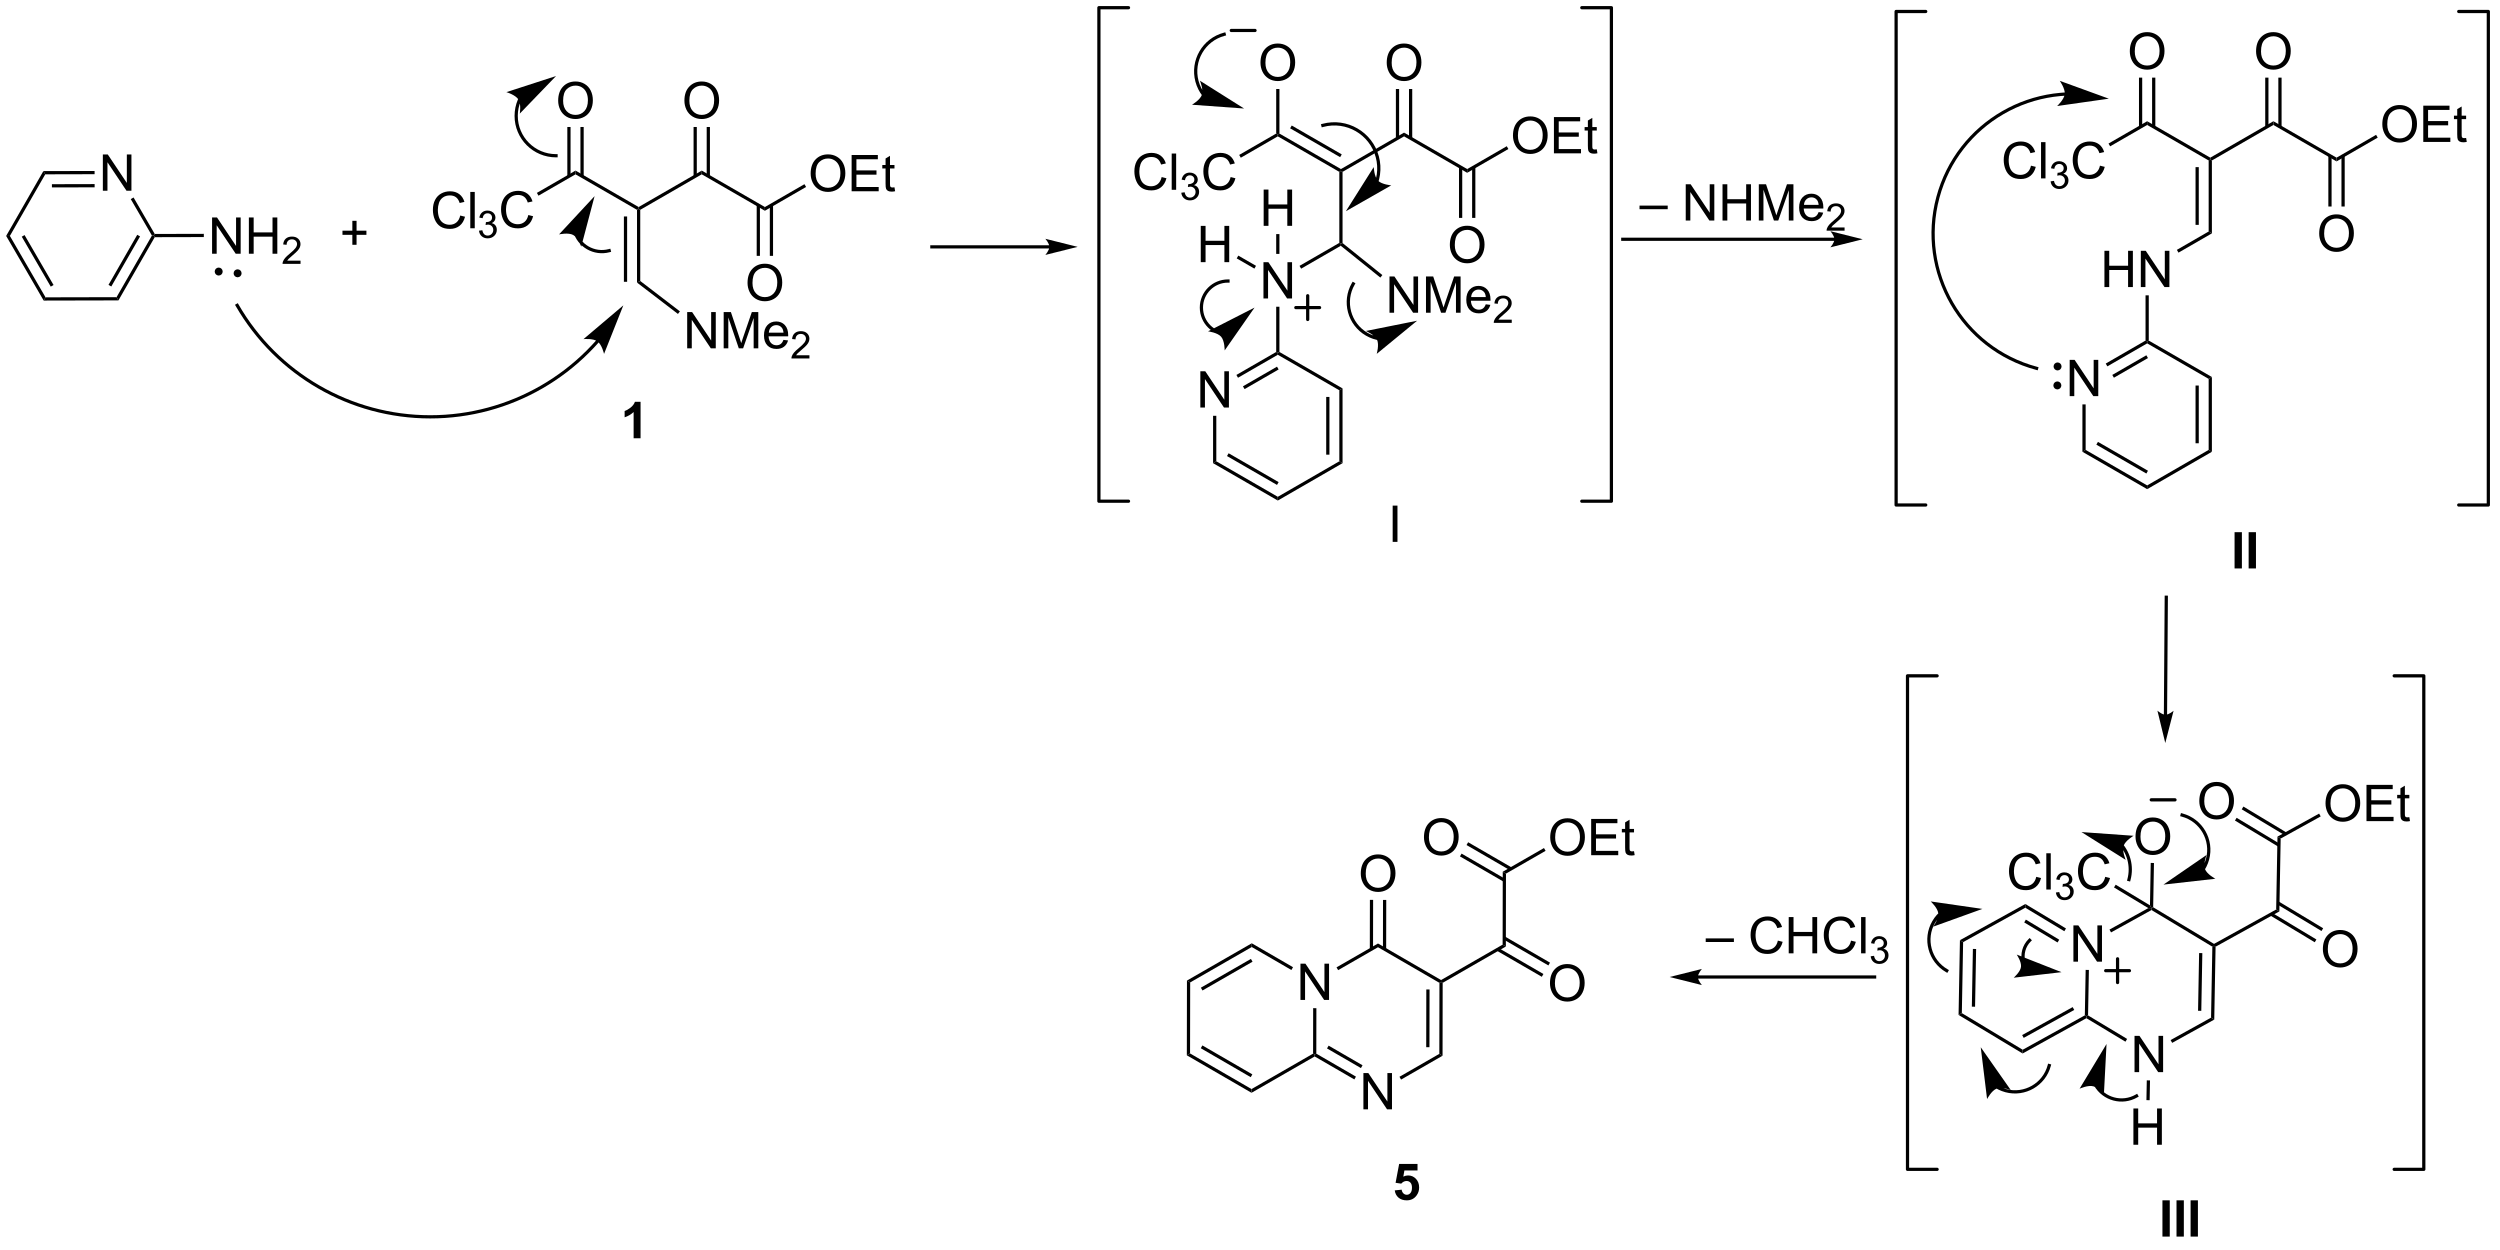 <?xml version="1.0" encoding="UTF-8"?>
<!DOCTYPE svg PUBLIC '-//W3C//DTD SVG 1.0//EN'
          'http://www.w3.org/TR/2001/REC-SVG-20010904/DTD/svg10.dtd'>
<svg stroke-dasharray="none" shape-rendering="auto" xmlns="http://www.w3.org/2000/svg" font-family="'Dialog'" text-rendering="auto" width="90" fill-opacity="1" color-interpolation="auto" color-rendering="auto" preserveAspectRatio="xMidYMid meet" font-size="12px" viewBox="0 0 90 45" fill="black" xmlns:xlink="http://www.w3.org/1999/xlink" stroke="black" image-rendering="auto" stroke-miterlimit="10" stroke-linecap="square" stroke-linejoin="miter" font-style="normal" stroke-width="1" height="45" stroke-dashoffset="0" font-weight="normal" stroke-opacity="1"
><!--Generated by the Batik Graphics2D SVG Generator--><defs id="genericDefs"
  /><g
  ><defs id="defs1"
    ><clipPath clipPathUnits="userSpaceOnUse" id="clipPath1"
      ><path d="M0.633 0.633 L406.028 0.633 L406.028 202.482 L0.633 202.482 L0.633 0.633 Z"
      /></clipPath
      ><clipPath clipPathUnits="userSpaceOnUse" id="clipPath2"
      ><path d="M-0.597 7.123 L-0.597 203.36 L393.526 203.36 L393.526 7.123 Z"
      /></clipPath
    ></defs
    ><g transform="scale(0.222,0.222) translate(-0.633,-0.633) matrix(1.029,0,0,1.029,1.247,-6.694)"
    ><path d="M71.93 41.087 L72.688 41.277 Q72.451 42.212 71.831 42.704 Q71.211 43.193 70.318 43.193 Q69.391 43.193 68.81 42.816 Q68.232 42.438 67.927 41.724 Q67.625 41.008 67.625 40.188 Q67.625 39.292 67.966 38.628 Q68.31 37.962 68.94 37.615 Q69.57 37.269 70.328 37.269 Q71.188 37.269 71.774 37.706 Q72.359 38.144 72.591 38.938 L71.844 39.112 Q71.646 38.487 71.266 38.204 Q70.888 37.917 70.313 37.917 Q69.654 37.917 69.209 38.235 Q68.766 38.55 68.586 39.084 Q68.406 39.618 68.406 40.183 Q68.406 40.915 68.62 41.459 Q68.834 42.003 69.281 42.274 Q69.732 42.542 70.255 42.542 Q70.891 42.542 71.331 42.175 Q71.774 41.808 71.93 41.087 ZM73.517 43.094 L73.517 37.368 L74.22 37.368 L74.22 43.094 L73.517 43.094 Z" stroke="none" clip-path="url(#clipPath2)"
    /></g
    ><g transform="matrix(0.228,0,0,0.228,0.136,-1.627)"
    ><path d="M75.033 43.559 L75.561 43.489 Q75.653 43.938 75.869 44.136 Q76.088 44.333 76.403 44.333 Q76.774 44.333 77.029 44.075 Q77.287 43.817 77.287 43.437 Q77.287 43.073 77.049 42.839 Q76.813 42.602 76.445 42.602 Q76.297 42.602 76.074 42.661 L76.133 42.198 Q76.186 42.204 76.217 42.204 Q76.555 42.204 76.824 42.028 Q77.094 41.852 77.094 41.485 Q77.094 41.196 76.897 41.007 Q76.701 40.815 76.391 40.815 Q76.082 40.815 75.877 41.009 Q75.672 41.202 75.613 41.589 L75.086 41.495 Q75.184 40.964 75.525 40.673 Q75.869 40.382 76.379 40.382 Q76.731 40.382 77.025 40.532 Q77.322 40.683 77.479 40.944 Q77.635 41.204 77.635 41.497 Q77.635 41.776 77.484 42.005 Q77.336 42.233 77.043 42.368 Q77.424 42.456 77.635 42.733 Q77.846 43.009 77.846 43.425 Q77.846 43.987 77.436 44.38 Q77.025 44.77 76.399 44.77 Q75.834 44.77 75.459 44.434 Q75.086 44.097 75.033 43.559 Z" stroke="none" clip-path="url(#clipPath2)"
    /></g
    ><g transform="matrix(0.228,0,0,0.228,0.136,-1.627)"
    ><path d="M82.821 41.087 L83.579 41.277 Q83.342 42.212 82.722 42.704 Q82.103 43.193 81.209 43.193 Q80.282 43.193 79.702 42.816 Q79.124 42.438 78.819 41.724 Q78.517 41.008 78.517 40.188 Q78.517 39.292 78.858 38.628 Q79.202 37.962 79.832 37.615 Q80.462 37.269 81.22 37.269 Q82.079 37.269 82.665 37.706 Q83.251 38.144 83.483 38.938 L82.736 39.112 Q82.538 38.487 82.157 38.204 Q81.78 37.917 81.204 37.917 Q80.545 37.917 80.1 38.235 Q79.657 38.55 79.478 39.084 Q79.298 39.618 79.298 40.183 Q79.298 40.915 79.511 41.459 Q79.725 42.003 80.173 42.274 Q80.624 42.542 81.147 42.542 Q81.782 42.542 82.222 42.175 Q82.665 41.808 82.821 41.087 Z" stroke="none" clip-path="url(#clipPath2)"
    /></g
    ><g transform="matrix(0.228,0,0,0.228,0.136,-1.627)"
    ><path d="M84.428 38.034 L84.173 37.592 L90.273 34.07 L90.273 34.66 Z" stroke="none" clip-path="url(#clipPath2)"
    /></g
    ><g transform="matrix(0.228,0,0,0.228,0.136,-1.627)"
    ><path d="M90.273 34.66 L90.273 34.07 L100.239 39.825 L100.239 40.119 L99.984 40.267 Z" stroke="none" clip-path="url(#clipPath2)"
    /></g
    ><g transform="matrix(0.228,0,0,0.228,0.136,-1.627)"
    ><path d="M100.495 40.267 L100.239 40.119 L100.239 39.825 L110.206 34.07 L110.206 34.66 Z" stroke="none" clip-path="url(#clipPath2)"
    /></g
    ><g transform="matrix(0.228,0,0,0.228,0.136,-1.627)"
    ><path d="M110.206 34.66 L110.206 34.07 L120.173 39.825 L120.173 40.414 Z" stroke="none" clip-path="url(#clipPath2)"
    /></g
    ><g transform="matrix(0.228,0,0,0.228,0.136,-1.627)"
    ><path d="M99.984 40.267 L100.239 40.119 L100.495 40.267 L100.495 51.502 L99.984 51.754 ZM97.913 41.315 L97.913 51.628 L98.423 51.628 L98.423 41.315 Z" stroke="none" clip-path="url(#clipPath2)"
    /></g
    ><g transform="matrix(0.228,0,0,0.228,0.136,-1.627)"
    ><path d="M87.536 23.042 Q87.536 21.615 88.301 20.811 Q89.067 20.003 90.278 20.003 Q91.07 20.003 91.705 20.383 Q92.343 20.761 92.676 21.438 Q93.012 22.115 93.012 22.974 Q93.012 23.847 92.661 24.534 Q92.309 25.222 91.663 25.576 Q91.02 25.93 90.273 25.93 Q89.465 25.93 88.827 25.54 Q88.192 25.146 87.864 24.472 Q87.536 23.795 87.536 23.042 ZM88.317 23.053 Q88.317 24.089 88.872 24.686 Q89.429 25.279 90.27 25.279 Q91.124 25.279 91.676 24.678 Q92.231 24.076 92.231 22.972 Q92.231 22.271 91.994 21.751 Q91.757 21.23 91.301 20.943 Q90.848 20.654 90.28 20.654 Q89.476 20.654 88.895 21.209 Q88.317 21.761 88.317 23.053 Z" stroke="none" clip-path="url(#clipPath2)"
    /></g
    ><g transform="matrix(0.228,0,0,0.228,0.136,-1.627)"
    ><path d="M91.564 34.963 L91.564 27.187 L91.053 27.187 L91.053 34.963 ZM89.492 34.963 L89.492 27.187 L88.982 27.187 L88.982 34.963 Z" stroke="none" clip-path="url(#clipPath2)"
    /></g
    ><g transform="matrix(0.228,0,0,0.228,0.136,-1.627)"
    ><path d="M107.469 23.042 Q107.469 21.615 108.235 20.811 Q109.001 20.003 110.211 20.003 Q111.003 20.003 111.638 20.383 Q112.276 20.761 112.61 21.438 Q112.946 22.115 112.946 22.974 Q112.946 23.847 112.594 24.534 Q112.243 25.222 111.597 25.576 Q110.954 25.93 110.206 25.93 Q109.399 25.93 108.761 25.54 Q108.126 25.146 107.797 24.472 Q107.469 23.795 107.469 23.042 ZM108.251 23.053 Q108.251 24.089 108.805 24.686 Q109.362 25.279 110.204 25.279 Q111.058 25.279 111.61 24.678 Q112.165 24.076 112.165 22.972 Q112.165 22.271 111.928 21.751 Q111.691 21.23 111.235 20.943 Q110.782 20.654 110.214 20.654 Q109.409 20.654 108.829 21.209 Q108.251 21.761 108.251 23.053 Z" stroke="none" clip-path="url(#clipPath2)"
    /></g
    ><g transform="matrix(0.228,0,0,0.228,0.136,-1.627)"
    ><path d="M111.497 34.963 L111.497 27.187 L110.987 27.187 L110.987 34.963 ZM109.425 34.963 L109.425 27.187 L108.915 27.187 L108.915 34.963 Z" stroke="none" clip-path="url(#clipPath2)"
    /></g
    ><g transform="matrix(0.228,0,0,0.228,0.136,-1.627)"
    ><path d="M127.403 34.551 Q127.403 33.124 128.168 32.319 Q128.934 31.512 130.145 31.512 Q130.937 31.512 131.572 31.892 Q132.21 32.27 132.543 32.947 Q132.879 33.624 132.879 34.483 Q132.879 35.356 132.528 36.043 Q132.176 36.731 131.53 37.085 Q130.887 37.439 130.14 37.439 Q129.333 37.439 128.695 37.048 Q128.059 36.655 127.731 35.981 Q127.403 35.303 127.403 34.551 ZM128.184 34.561 Q128.184 35.598 128.739 36.194 Q129.296 36.788 130.137 36.788 Q130.991 36.788 131.543 36.186 Q132.098 35.585 132.098 34.481 Q132.098 33.78 131.861 33.259 Q131.624 32.738 131.168 32.452 Q130.715 32.163 130.148 32.163 Q129.343 32.163 128.762 32.718 Q128.184 33.27 128.184 34.561 ZM133.87 37.34 L133.87 31.613 L138.011 31.613 L138.011 32.288 L134.628 32.288 L134.628 34.043 L137.797 34.043 L137.797 34.715 L134.628 34.715 L134.628 36.663 L138.144 36.663 L138.144 37.34 L133.87 37.34 ZM140.636 36.71 L140.738 37.332 Q140.441 37.395 140.206 37.395 Q139.823 37.395 139.613 37.275 Q139.401 37.153 139.316 36.955 Q139.23 36.757 139.23 36.124 L139.23 33.738 L138.714 33.738 L138.714 33.192 L139.23 33.192 L139.23 32.163 L139.93 31.741 L139.93 33.192 L140.636 33.192 L140.636 33.738 L139.93 33.738 L139.93 36.163 Q139.93 36.465 139.967 36.551 Q140.003 36.637 140.086 36.689 Q140.172 36.738 140.329 36.738 Q140.446 36.738 140.636 36.71 Z" stroke="none" clip-path="url(#clipPath2)"
    /></g
    ><g transform="matrix(0.228,0,0,0.228,0.136,-1.627)"
    ><path d="M120.173 40.414 L120.173 39.825 L126.422 36.217 L126.677 36.659 Z" stroke="none" clip-path="url(#clipPath2)"
    /></g
    ><g transform="matrix(0.228,0,0,0.228,0.136,-1.627)"
    ><path d="M117.436 51.814 Q117.436 50.387 118.202 49.582 Q118.967 48.775 120.178 48.775 Q120.97 48.775 121.605 49.155 Q122.243 49.533 122.577 50.21 Q122.913 50.887 122.913 51.746 Q122.913 52.619 122.561 53.306 Q122.21 53.994 121.564 54.348 Q120.92 54.702 120.173 54.702 Q119.366 54.702 118.728 54.311 Q118.092 53.918 117.764 53.244 Q117.436 52.566 117.436 51.814 ZM118.217 51.824 Q118.217 52.861 118.772 53.457 Q119.329 54.051 120.17 54.051 Q121.025 54.051 121.577 53.449 Q122.131 52.848 122.131 51.744 Q122.131 51.043 121.894 50.522 Q121.657 50.001 121.202 49.715 Q120.749 49.426 120.181 49.426 Q119.376 49.426 118.795 49.981 Q118.217 50.533 118.217 51.824 Z" stroke="none" clip-path="url(#clipPath2)"
    /></g
    ><g transform="matrix(0.228,0,0,0.228,0.136,-1.627)"
    ><path d="M118.882 39.521 L118.882 47.535 L119.392 47.535 L119.392 39.521 ZM120.954 39.521 L120.954 47.535 L121.464 47.535 L121.464 39.521 Z" stroke="none" clip-path="url(#clipPath2)"
    /></g
    ><g transform="matrix(0.228,0,0,0.228,0.136,-1.627)"
    ><path d="M204.74 165.017 L204.74 159.29 L205.519 159.29 L208.526 163.785 L208.526 159.29 L209.253 159.29 L209.253 165.017 L208.474 165.017 L205.466 160.517 L205.466 165.017 L204.74 165.017 Z" stroke="none" clip-path="url(#clipPath2)"
    /></g
    ><g transform="matrix(0.228,0,0,0.228,0.136,-1.627)"
    ><path d="M214.678 182.296 L214.678 176.57 L215.457 176.57 L218.465 181.064 L218.465 176.57 L219.191 176.57 L219.191 182.296 L218.413 182.296 L215.405 177.796 L215.405 182.296 L214.678 182.296 Z" stroke="none" clip-path="url(#clipPath2)"
    /></g
    ><g transform="matrix(0.228,0,0,0.228,0.136,-1.627)"
    ><path d="M226.94 161.88 L226.939 162.175 L226.684 162.321 L216.981 156.698 L216.982 156.109 Z" stroke="none" clip-path="url(#clipPath2)"
    /></g
    ><g transform="matrix(0.228,0,0,0.228,0.136,-1.627)"
    ><path d="M216.982 156.109 L216.981 156.698 L210.687 160.319 L210.432 159.876 Z" stroke="none" clip-path="url(#clipPath2)"
    /></g
    ><g transform="matrix(0.228,0,0,0.228,0.136,-1.627)"
    ><path d="M206.744 166.32 L207.254 166.321 L207.242 173.503 L206.987 173.65 L206.732 173.503 Z" stroke="none" clip-path="url(#clipPath2)"
    /></g
    ><g transform="matrix(0.228,0,0,0.228,0.136,-1.627)"
    ><path d="M206.986 173.945 L206.987 173.65 L207.242 173.503 L213.502 177.132 L213.246 177.573 ZM208.932 172.678 L214.285 175.781 L214.541 175.339 L209.188 172.237 Z" stroke="none" clip-path="url(#clipPath2)"
    /></g
    ><g transform="matrix(0.228,0,0,0.228,0.136,-1.627)"
    ><path d="M220.625 177.598 L220.371 177.156 L226.665 173.536 L227.175 173.831 Z" stroke="none" clip-path="url(#clipPath2)"
    /></g
    ><g transform="matrix(0.228,0,0,0.228,0.136,-1.627)"
    ><path d="M227.175 173.831 L226.665 173.536 L226.684 162.321 L226.939 162.175 L227.194 162.322 ZM225.106 172.484 L225.121 163.368 L224.611 163.367 L224.595 172.483 Z" stroke="none" clip-path="url(#clipPath2)"
    /></g
    ><g transform="matrix(0.228,0,0,0.228,0.136,-1.627)"
    ><path d="M203.564 159.852 L203.308 160.294 L197.048 156.665 L197.049 156.076 Z" stroke="none" clip-path="url(#clipPath2)"
    /></g
    ><g transform="matrix(0.228,0,0,0.228,0.136,-1.627)"
    ><path d="M197.049 156.076 L197.048 156.665 L187.327 162.256 L186.817 161.961 ZM196.917 158.542 L189.014 163.087 L189.269 163.529 L197.172 158.984 Z" stroke="none" clip-path="url(#clipPath2)"
    /></g
    ><g transform="matrix(0.228,0,0,0.228,0.136,-1.627)"
    ><path d="M186.817 161.961 L187.327 162.256 L187.308 173.47 L186.798 173.764 Z" stroke="none" clip-path="url(#clipPath2)"
    /></g
    ><g transform="matrix(0.228,0,0,0.228,0.136,-1.627)"
    ><path d="M186.798 173.764 L187.308 173.47 L197.011 179.094 L197.01 179.683 ZM188.999 172.645 L196.886 177.217 L197.142 176.775 L189.255 172.204 Z" stroke="none" clip-path="url(#clipPath2)"
    /></g
    ><g transform="matrix(0.228,0,0,0.228,0.136,-1.627)"
    ><path d="M197.01 179.683 L197.011 179.094 L206.732 173.503 L206.987 173.65 L206.986 173.945 Z" stroke="none" clip-path="url(#clipPath2)"
    /></g
    ><g transform="matrix(0.228,0,0,0.228,0.136,-1.627)"
    ><path d="M227.194 162.322 L226.939 162.175 L226.94 161.88 L236.661 156.289 L237.17 156.584 Z" stroke="none" clip-path="url(#clipPath2)"
    /></g
    ><g transform="matrix(0.228,0,0,0.228,0.136,-1.627)"
    ><path d="M237.17 156.584 L236.661 156.289 L236.68 144.78 L237.189 145.076 Z" stroke="none" clip-path="url(#clipPath2)"
    /></g
    ><g transform="matrix(0.228,0,0,0.228,0.136,-1.627)"
    ><path d="M244.174 139.376 Q244.174 137.949 244.939 137.144 Q245.705 136.337 246.916 136.337 Q247.708 136.337 248.343 136.717 Q248.981 137.095 249.314 137.772 Q249.65 138.449 249.65 139.309 Q249.65 140.181 249.299 140.868 Q248.947 141.556 248.301 141.91 Q247.658 142.264 246.911 142.264 Q246.103 142.264 245.465 141.874 Q244.83 141.48 244.502 140.806 Q244.174 140.129 244.174 139.376 ZM244.955 139.387 Q244.955 140.423 245.51 141.019 Q246.067 141.613 246.908 141.613 Q247.762 141.613 248.314 141.012 Q248.869 140.41 248.869 139.306 Q248.869 138.605 248.632 138.085 Q248.395 137.564 247.939 137.277 Q247.486 136.988 246.919 136.988 Q246.114 136.988 245.533 137.543 Q244.955 138.095 244.955 139.387 ZM250.641 142.165 L250.641 136.439 L254.782 136.439 L254.782 137.113 L251.399 137.113 L251.399 138.868 L254.568 138.868 L254.568 139.54 L251.399 139.54 L251.399 141.488 L254.915 141.488 L254.915 142.165 L250.641 142.165 ZM257.407 141.535 L257.509 142.157 Q257.212 142.22 256.977 142.22 Q256.594 142.22 256.384 142.1 Q256.173 141.978 256.087 141.78 Q256.001 141.582 256.001 140.949 L256.001 138.564 L255.485 138.564 L255.485 138.017 L256.001 138.017 L256.001 136.988 L256.701 136.566 L256.701 138.017 L257.407 138.017 L257.407 138.564 L256.701 138.564 L256.701 140.988 Q256.701 141.29 256.738 141.376 Q256.774 141.462 256.857 141.514 Q256.943 141.564 257.1 141.564 Q257.217 141.564 257.407 141.535 Z" stroke="none" clip-path="url(#clipPath2)"
    /></g
    ><g transform="matrix(0.228,0,0,0.228,0.136,-1.627)"
    ><path d="M237.189 145.076 L236.68 144.78 L243.19 141.036 L243.444 141.478 Z" stroke="none" clip-path="url(#clipPath2)"
    /></g
    ><g transform="matrix(0.228,0,0,0.228,0.136,-1.627)"
    ><path d="M244.136 162.393 Q244.136 160.966 244.901 160.162 Q245.667 159.355 246.878 159.355 Q247.67 159.355 248.305 159.735 Q248.943 160.112 249.276 160.789 Q249.612 161.466 249.612 162.326 Q249.612 163.198 249.261 163.886 Q248.909 164.573 248.263 164.927 Q247.62 165.282 246.873 165.282 Q246.065 165.282 245.427 164.891 Q244.792 164.498 244.464 163.823 Q244.136 163.146 244.136 162.393 ZM244.917 162.404 Q244.917 163.44 245.472 164.037 Q246.029 164.631 246.87 164.631 Q247.724 164.631 248.276 164.029 Q248.831 163.427 248.831 162.323 Q248.831 161.623 248.594 161.102 Q248.357 160.581 247.901 160.295 Q247.448 160.006 246.881 160.006 Q246.076 160.006 245.495 160.56 Q244.917 161.112 244.917 162.404 Z" stroke="none" clip-path="url(#clipPath2)"
    /></g
    ><g transform="matrix(0.228,0,0,0.228,0.136,-1.627)"
    ><path d="M235.751 157.254 L242.847 161.366 L243.103 160.925 L236.007 156.812 ZM236.79 155.462 L243.886 159.574 L244.141 159.133 L237.045 155.02 Z" stroke="none" clip-path="url(#clipPath2)"
    /></g
    ><g transform="matrix(0.228,0,0,0.228,0.136,-1.627)"
    ><path d="M224.24 139.343 Q224.24 137.916 225.006 137.112 Q225.772 136.304 226.982 136.304 Q227.774 136.304 228.41 136.684 Q229.048 137.062 229.381 137.739 Q229.717 138.416 229.717 139.275 Q229.717 140.148 229.365 140.835 Q229.014 141.523 228.368 141.877 Q227.725 142.231 226.977 142.231 Q226.17 142.231 225.532 141.841 Q224.897 141.447 224.568 140.773 Q224.24 140.096 224.24 139.343 ZM225.022 139.354 Q225.022 140.39 225.576 140.987 Q226.133 141.58 226.975 141.58 Q227.829 141.58 228.381 140.979 Q228.935 140.377 228.935 139.273 Q228.935 138.572 228.699 138.052 Q228.462 137.531 228.006 137.244 Q227.553 136.955 226.985 136.955 Q226.18 136.955 225.6 137.51 Q225.022 138.062 225.022 139.354 Z" stroke="none" clip-path="url(#clipPath2)"
    /></g
    ><g transform="matrix(0.228,0,0,0.228,0.136,-1.627)"
    ><path d="M238.099 144.111 L231.216 140.122 L230.961 140.564 L237.843 144.553 ZM237.06 145.903 L230.178 141.915 L229.922 142.356 L236.805 146.345 Z" stroke="none" clip-path="url(#clipPath2)"
    /></g
    ><g transform="matrix(0.228,0,0,0.228,0.136,-1.627)"
    ><path d="M214.264 145.081 Q214.264 143.654 215.03 142.849 Q215.795 142.042 217.006 142.042 Q217.798 142.042 218.433 142.422 Q219.071 142.8 219.405 143.477 Q219.741 144.154 219.741 145.013 Q219.741 145.886 219.389 146.573 Q219.037 147.261 218.392 147.615 Q217.748 147.969 217.001 147.969 Q216.194 147.969 215.556 147.578 Q214.92 147.185 214.592 146.511 Q214.264 145.834 214.264 145.081 ZM215.045 145.091 Q215.045 146.128 215.6 146.724 Q216.157 147.318 216.998 147.318 Q217.853 147.318 218.405 146.716 Q218.959 146.115 218.959 145.011 Q218.959 144.31 218.722 143.789 Q218.485 143.268 218.03 142.982 Q217.577 142.693 217.009 142.693 Q216.204 142.693 215.623 143.248 Q215.045 143.8 215.045 145.091 Z" stroke="none" clip-path="url(#clipPath2)"
    /></g
    ><g transform="matrix(0.228,0,0,0.228,0.136,-1.627)"
    ><path d="M218.272 157.004 L218.285 149.228 L217.774 149.227 L217.762 157.003 ZM216.2 157 L216.213 149.224 L215.703 149.223 L215.69 157 Z" stroke="none" clip-path="url(#clipPath2)"
    /></g
    ><g transform="matrix(0.228,0,0,0.228,0.136,-1.627)"
    ><path d="M219.626 195.091 L220.72 194.979 Q220.766 195.349 220.996 195.568 Q221.227 195.784 221.527 195.784 Q221.871 195.784 222.107 195.505 Q222.347 195.224 222.347 194.662 Q222.347 194.136 222.11 193.873 Q221.876 193.607 221.496 193.607 Q221.024 193.607 220.649 194.026 L219.759 193.896 L220.321 190.917 L223.222 190.917 L223.222 191.943 L221.152 191.943 L220.98 192.917 Q221.347 192.732 221.73 192.732 Q222.462 192.732 222.97 193.263 Q223.477 193.794 223.477 194.643 Q223.477 195.349 223.066 195.904 Q222.509 196.664 221.516 196.664 Q220.722 196.664 220.222 196.237 Q219.722 195.81 219.626 195.091 Z" stroke="none" clip-path="url(#clipPath2)"
    /></g
    ><g transform="matrix(0.228,0,0,0.228,0.136,-1.627)"
    ><path d="M15.643 37.254 L15.643 31.527 L16.422 31.527 L19.43 36.022 L19.43 31.527 L20.156 31.527 L20.156 37.254 L19.377 37.254 L16.37 32.754 L16.37 37.254 L15.643 37.254 Z" stroke="none" clip-path="url(#clipPath2)"
    /></g
    ><g transform="matrix(0.228,0,0,0.228,0.136,-1.627)"
    ><path d="M14.338 34.132 L14.34 34.642 L6.548 34.661 L6.252 34.151 ZM14.344 36.203 L7.6 36.22 L7.602 36.73 L14.345 36.714 Z" stroke="none" clip-path="url(#clipPath2)"
    /></g
    ><g transform="matrix(0.228,0,0,0.228,0.136,-1.627)"
    ><path d="M6.252 34.151 L6.548 34.661 L0.964 44.386 L0.375 44.387 Z" stroke="none" clip-path="url(#clipPath2)"
    /></g
    ><g transform="matrix(0.228,0,0,0.228,0.136,-1.627)"
    ><path d="M0.375 44.387 L0.964 44.386 L6.594 54.084 L6.301 54.595 ZM2.841 44.509 L7.418 52.393 L7.859 52.137 L3.282 44.253 Z" stroke="none" clip-path="url(#clipPath2)"
    /></g
    ><g transform="matrix(0.228,0,0,0.228,0.136,-1.627)"
    ><path d="M6.301 54.595 L6.594 54.084 L17.808 54.057 L18.104 54.567 Z" stroke="none" clip-path="url(#clipPath2)"
    /></g
    ><g transform="matrix(0.228,0,0,0.228,0.136,-1.627)"
    ><path d="M18.104 54.567 L17.808 54.057 L23.392 44.332 L23.687 44.331 L23.835 44.586 ZM16.977 52.37 L21.516 44.464 L21.074 44.21 L16.534 52.116 Z" stroke="none" clip-path="url(#clipPath2)"
    /></g
    ><g transform="matrix(0.228,0,0,0.228,0.136,-1.627)"
    ><path d="M23.834 44.076 L23.687 44.331 L23.392 44.332 L20.049 38.574 L20.491 38.318 Z" stroke="none" clip-path="url(#clipPath2)"
    /></g
    ><g transform="matrix(0.228,0,0,0.228,0.136,-1.627)"
    ><path d="M32.89 47.204 L32.89 41.477 L33.669 41.477 L36.676 45.972 L36.676 41.477 L37.403 41.477 L37.403 47.204 L36.624 47.204 L33.616 42.704 L33.616 47.204 L32.89 47.204 ZM38.699 47.204 L38.699 41.477 L39.456 41.477 L39.456 43.829 L42.433 43.829 L42.433 41.477 L43.191 41.477 L43.191 47.204 L42.433 47.204 L42.433 44.504 L39.456 44.504 L39.456 47.204 L38.699 47.204 Z" stroke="none" clip-path="url(#clipPath2)"
    /></g
    ><g transform="matrix(0.228,0,0,0.228,0.136,-1.627)"
    ><path d="M46.857 48.296 L46.857 48.804 L44.017 48.804 Q44.011 48.613 44.079 48.437 Q44.187 48.148 44.425 47.867 Q44.665 47.585 45.117 47.216 Q45.816 46.642 46.062 46.306 Q46.308 45.97 46.308 45.671 Q46.308 45.359 46.083 45.144 Q45.861 44.927 45.499 44.927 Q45.118 44.927 44.89 45.156 Q44.661 45.384 44.659 45.788 L44.117 45.734 Q44.173 45.126 44.536 44.81 Q44.9 44.492 45.511 44.492 Q46.13 44.492 46.489 44.835 Q46.851 45.177 46.851 45.683 Q46.851 45.941 46.745 46.191 Q46.64 46.439 46.394 46.714 Q46.15 46.99 45.581 47.47 Q45.107 47.869 44.972 48.011 Q44.837 48.154 44.749 48.296 L46.857 48.296 Z" stroke="none" clip-path="url(#clipPath2)"
    /></g
    ><g transform="matrix(0.228,0,0,0.228,0.136,-1.627)"
    ><path d="M23.835 44.586 L23.687 44.331 L23.834 44.076 L31.585 44.057 L31.587 44.568 Z" stroke="none" clip-path="url(#clipPath2)"
    /></g
    ><g transform="matrix(0.228,0,0,0.228,0.136,-1.627)"
    ><path d="M55.038 45.786 L55.038 44.215 L53.478 44.215 L53.478 43.559 L55.038 43.559 L55.038 42.002 L55.702 42.002 L55.702 43.559 L57.259 43.559 L57.259 44.215 L55.702 44.215 L55.702 45.786 L55.038 45.786 Z" stroke="none" clip-path="url(#clipPath2)"
    /></g
    ><g transform="matrix(0.228,0,0,0.228,0.136,-1.627)"
    ><path d="M36.919 50.663 C36.712 50.663 36.545 50.495 36.545 50.288 C36.545 50.082 36.712 49.914 36.919 49.914 C37.126 49.914 37.294 50.082 37.294 50.288 C37.294 50.495 37.126 50.663 36.919 50.663" stroke="none" clip-path="url(#clipPath2)"
    /></g
    ><g stroke-width="0.51" transform="matrix(0.228,0,0,0.228,0.136,-1.627)" stroke-linejoin="round" stroke-linecap="round"
    ><path fill="none" d="M36.919 50.663 C36.712 50.663 36.545 50.495 36.545 50.288 C36.545 50.082 36.712 49.914 36.919 49.914 C37.126 49.914 37.294 50.082 37.294 50.288 C37.294 50.495 37.126 50.663 36.919 50.663" clip-path="url(#clipPath2)"
    /></g
    ><g transform="matrix(0.228,0,0,0.228,0.136,-1.627)"
    ><path d="M33.935 50.388 C33.728 50.388 33.56 50.22 33.56 50.013 C33.56 49.806 33.728 49.639 33.935 49.639 C34.142 49.639 34.309 49.806 34.309 50.013 C34.309 50.22 34.142 50.388 33.935 50.388" stroke="none" clip-path="url(#clipPath2)"
    /></g
    ><g stroke-width="0.51" transform="matrix(0.228,0,0,0.228,0.136,-1.627)" stroke-linejoin="round" stroke-linecap="round"
    ><path fill="none" d="M33.935 50.388 C33.728 50.388 33.56 50.22 33.56 50.013 C33.56 49.806 33.728 49.639 33.935 49.639 C34.142 49.639 34.309 49.806 34.309 50.013 C34.309 50.22 34.142 50.388 33.935 50.388" clip-path="url(#clipPath2)"
    /></g
    ><g transform="matrix(0.228,0,0,0.228,0.136,-1.627)"
    ><path d="M165.093 45.858 L146.541 45.858 L146.286 45.858 L146.286 46.368 L146.541 46.368 L165.093 46.368 L165.349 46.368 L165.349 45.858 L165.093 45.858 ZM169.558 46.113 L164.456 44.838 C164.456 44.838 165.093 45.555 165.093 46.113 C165.093 46.672 164.456 47.389 164.456 47.389 Z" stroke="none" clip-path="url(#clipPath2)"
    /></g
    ><g transform="matrix(0.228,0,0,0.228,0.136,-1.627)"
    ><path d="M182.821 35.092 L183.578 35.282 Q183.341 36.217 182.722 36.71 Q182.102 37.199 181.209 37.199 Q180.282 37.199 179.701 36.822 Q179.123 36.444 178.818 35.73 Q178.516 35.014 178.516 34.194 Q178.516 33.298 178.857 32.634 Q179.201 31.967 179.831 31.621 Q180.461 31.275 181.219 31.275 Q182.078 31.275 182.664 31.712 Q183.25 32.15 183.482 32.944 L182.735 33.118 Q182.537 32.493 182.157 32.21 Q181.779 31.923 181.203 31.923 Q180.545 31.923 180.099 32.241 Q179.657 32.556 179.477 33.09 Q179.297 33.624 179.297 34.189 Q179.297 34.92 179.511 35.465 Q179.724 36.009 180.172 36.28 Q180.623 36.548 181.146 36.548 Q181.782 36.548 182.222 36.181 Q182.664 35.814 182.821 35.092 ZM184.408 37.1 L184.408 31.374 L185.111 31.374 L185.111 37.1 L184.408 37.1 Z" stroke="none" clip-path="url(#clipPath2)"
    /></g
    ><g transform="matrix(0.228,0,0,0.228,0.136,-1.627)"
    ><path d="M185.924 37.565 L186.452 37.495 Q186.543 37.944 186.76 38.142 Q186.979 38.339 187.293 38.339 Q187.664 38.339 187.92 38.081 Q188.178 37.823 188.178 37.442 Q188.178 37.079 187.94 36.845 Q187.703 36.608 187.336 36.608 Q187.188 36.608 186.965 36.667 L187.024 36.204 Q187.077 36.21 187.108 36.21 Q187.446 36.21 187.715 36.034 Q187.985 35.858 187.985 35.491 Q187.985 35.202 187.787 35.013 Q187.592 34.821 187.282 34.821 Q186.973 34.821 186.768 35.015 Q186.563 35.208 186.504 35.595 L185.977 35.501 Q186.075 34.97 186.416 34.679 Q186.76 34.388 187.27 34.388 Q187.621 34.388 187.916 34.538 Q188.213 34.688 188.369 34.95 Q188.526 35.21 188.526 35.503 Q188.526 35.782 188.375 36.011 Q188.227 36.239 187.934 36.374 Q188.315 36.462 188.526 36.739 Q188.737 37.015 188.737 37.431 Q188.737 37.993 188.327 38.386 Q187.916 38.776 187.289 38.776 Q186.725 38.776 186.35 38.44 Q185.977 38.102 185.924 37.565 Z" stroke="none" clip-path="url(#clipPath2)"
    /></g
    ><g transform="matrix(0.228,0,0,0.228,0.136,-1.627)"
    ><path d="M193.712 35.092 L194.47 35.282 Q194.233 36.217 193.613 36.71 Q192.994 37.199 192.1 37.199 Q191.173 37.199 190.592 36.822 Q190.014 36.444 189.71 35.73 Q189.407 35.014 189.407 34.194 Q189.407 33.298 189.749 32.634 Q190.092 31.967 190.723 31.621 Q191.353 31.275 192.111 31.275 Q192.97 31.275 193.556 31.712 Q194.142 32.15 194.374 32.944 L193.626 33.118 Q193.428 32.493 193.048 32.21 Q192.671 31.923 192.095 31.923 Q191.436 31.923 190.991 32.241 Q190.548 32.556 190.369 33.09 Q190.189 33.624 190.189 34.189 Q190.189 34.92 190.402 35.465 Q190.616 36.009 191.064 36.28 Q191.514 36.548 192.038 36.548 Q192.673 36.548 193.113 36.181 Q193.556 35.814 193.712 35.092 Z" stroke="none" clip-path="url(#clipPath2)"
    /></g
    ><g transform="matrix(0.228,0,0,0.228,0.136,-1.627)"
    ><path d="M195.319 32.04 L195.064 31.598 L200.908 28.224 L201.163 28.371 L201.163 28.666 Z" stroke="none" clip-path="url(#clipPath2)"
    /></g
    ><g transform="matrix(0.228,0,0,0.228,0.136,-1.627)"
    ><path d="M201.163 28.666 L201.163 28.371 L201.418 28.224 L211.13 33.831 L211.13 34.125 L210.875 34.273 ZM203.107 27.396 L211.003 31.954 L211.258 31.512 L203.363 26.954 Z" stroke="none" clip-path="url(#clipPath2)"
    /></g
    ><g transform="matrix(0.228,0,0,0.228,0.136,-1.627)"
    ><path d="M211.385 34.273 L211.13 34.125 L211.13 33.831 L221.097 28.076 L221.097 28.666 Z" stroke="none" clip-path="url(#clipPath2)"
    /></g
    ><g transform="matrix(0.228,0,0,0.228,0.136,-1.627)"
    ><path d="M221.097 28.666 L221.097 28.076 L231.064 33.831 L231.064 34.42 Z" stroke="none" clip-path="url(#clipPath2)"
    /></g
    ><g transform="matrix(0.228,0,0,0.228,0.136,-1.627)"
    ><path d="M210.875 34.273 L211.13 34.125 L211.385 34.273 L211.385 45.512 L211.13 45.634 L210.875 45.487 Z" stroke="none" clip-path="url(#clipPath2)"
    /></g
    ><g transform="matrix(0.228,0,0,0.228,0.136,-1.627)"
    ><path d="M198.426 17.048 Q198.426 15.621 199.192 14.816 Q199.958 14.009 201.169 14.009 Q201.96 14.009 202.596 14.389 Q203.234 14.767 203.567 15.444 Q203.903 16.121 203.903 16.98 Q203.903 17.853 203.551 18.54 Q203.2 19.228 202.554 19.582 Q201.911 19.936 201.163 19.936 Q200.356 19.936 199.718 19.546 Q199.083 19.152 198.755 18.478 Q198.426 17.801 198.426 17.048 ZM199.208 17.059 Q199.208 18.095 199.762 18.691 Q200.32 19.285 201.161 19.285 Q202.015 19.285 202.567 18.684 Q203.122 18.082 203.122 16.978 Q203.122 16.277 202.885 15.757 Q202.648 15.236 202.192 14.949 Q201.739 14.66 201.171 14.66 Q200.367 14.66 199.786 15.215 Q199.208 15.767 199.208 17.059 Z" stroke="none" clip-path="url(#clipPath2)"
    /></g
    ><g transform="matrix(0.228,0,0,0.228,0.136,-1.627)"
    ><path d="M201.418 28.224 L201.163 28.371 L200.908 28.224 L200.908 21.193 L201.418 21.193 Z" stroke="none" clip-path="url(#clipPath2)"
    /></g
    ><g transform="matrix(0.228,0,0,0.228,0.136,-1.627)"
    ><path d="M218.36 17.048 Q218.36 15.621 219.126 14.816 Q219.891 14.009 221.102 14.009 Q221.894 14.009 222.529 14.389 Q223.167 14.767 223.501 15.444 Q223.837 16.121 223.837 16.98 Q223.837 17.853 223.485 18.54 Q223.133 19.228 222.488 19.582 Q221.844 19.936 221.097 19.936 Q220.29 19.936 219.652 19.546 Q219.016 19.152 218.688 18.478 Q218.36 17.801 218.36 17.048 ZM219.141 17.059 Q219.141 18.095 219.696 18.691 Q220.253 19.285 221.094 19.285 Q221.949 19.285 222.501 18.684 Q223.055 18.082 223.055 16.978 Q223.055 16.277 222.818 15.757 Q222.581 15.236 222.126 14.949 Q221.673 14.66 221.105 14.66 Q220.3 14.66 219.719 15.215 Q219.141 15.767 219.141 17.059 Z" stroke="none" clip-path="url(#clipPath2)"
    /></g
    ><g transform="matrix(0.228,0,0,0.228,0.136,-1.627)"
    ><path d="M222.388 28.969 L222.388 21.193 L221.878 21.193 L221.878 28.969 ZM220.316 28.969 L220.316 21.193 L219.806 21.193 L219.806 28.969 Z" stroke="none" clip-path="url(#clipPath2)"
    /></g
    ><g transform="matrix(0.228,0,0,0.228,0.136,-1.627)"
    ><path d="M238.294 28.557 Q238.294 27.13 239.059 26.325 Q239.825 25.518 241.036 25.518 Q241.827 25.518 242.463 25.898 Q243.101 26.276 243.434 26.953 Q243.77 27.63 243.77 28.489 Q243.77 29.361 243.419 30.049 Q243.067 30.736 242.421 31.091 Q241.778 31.445 241.031 31.445 Q240.223 31.445 239.585 31.054 Q238.95 30.661 238.622 29.986 Q238.294 29.309 238.294 28.557 ZM239.075 28.567 Q239.075 29.604 239.63 30.2 Q240.187 30.794 241.028 30.794 Q241.882 30.794 242.434 30.192 Q242.989 29.591 242.989 28.486 Q242.989 27.786 242.752 27.265 Q242.515 26.744 242.059 26.458 Q241.606 26.169 241.038 26.169 Q240.234 26.169 239.653 26.724 Q239.075 27.276 239.075 28.567 ZM244.761 31.346 L244.761 25.619 L248.902 25.619 L248.902 26.294 L245.519 26.294 L245.519 28.049 L248.688 28.049 L248.688 28.721 L245.519 28.721 L245.519 30.669 L249.035 30.669 L249.035 31.346 L244.761 31.346 ZM251.527 30.716 L251.628 31.338 Q251.331 31.401 251.097 31.401 Q250.714 31.401 250.503 31.281 Q250.292 31.158 250.206 30.96 Q250.12 30.763 250.12 30.13 L250.12 27.744 L249.605 27.744 L249.605 27.198 L250.12 27.198 L250.12 26.169 L250.821 25.747 L250.821 27.198 L251.527 27.198 L251.527 27.744 L250.821 27.744 L250.821 30.169 Q250.821 30.471 250.857 30.557 Q250.894 30.643 250.977 30.695 Q251.063 30.744 251.219 30.744 Q251.337 30.744 251.527 30.716 Z" stroke="none" clip-path="url(#clipPath2)"
    /></g
    ><g transform="matrix(0.228,0,0,0.228,0.136,-1.627)"
    ><path d="M231.064 34.42 L231.064 33.831 L237.313 30.223 L237.568 30.665 Z" stroke="none" clip-path="url(#clipPath2)"
    /></g
    ><g transform="matrix(0.228,0,0,0.228,0.136,-1.627)"
    ><path d="M228.327 45.82 Q228.327 44.393 229.092 43.588 Q229.858 42.781 231.069 42.781 Q231.861 42.781 232.496 43.161 Q233.134 43.539 233.467 44.216 Q233.803 44.893 233.803 45.752 Q233.803 46.624 233.452 47.312 Q233.1 47.999 232.454 48.354 Q231.811 48.708 231.064 48.708 Q230.256 48.708 229.619 48.317 Q228.983 47.924 228.655 47.249 Q228.327 46.572 228.327 45.82 ZM229.108 45.83 Q229.108 46.867 229.663 47.463 Q230.22 48.057 231.061 48.057 Q231.915 48.057 232.467 47.455 Q233.022 46.854 233.022 45.749 Q233.022 45.049 232.785 44.528 Q232.548 44.007 232.092 43.721 Q231.639 43.432 231.072 43.432 Q230.267 43.432 229.686 43.986 Q229.108 44.539 229.108 45.83 Z" stroke="none" clip-path="url(#clipPath2)"
    /></g
    ><g transform="matrix(0.228,0,0,0.228,0.136,-1.627)"
    ><path d="M229.773 33.527 L229.773 41.541 L230.283 41.541 L230.283 33.527 ZM231.845 33.527 L231.845 41.541 L232.355 41.541 L232.355 33.527 Z" stroke="none" clip-path="url(#clipPath2)"
    /></g
    ><g transform="matrix(0.228,0,0,0.228,0.136,-1.627)"
    ><path d="M198.898 54.263 L198.898 48.537 L199.676 48.537 L202.684 53.031 L202.684 48.537 L203.411 48.537 L203.411 54.263 L202.632 54.263 L199.624 49.763 L199.624 54.263 L198.898 54.263 Z" stroke="none" clip-path="url(#clipPath2)"
    /></g
    ><g transform="matrix(0.228,0,0,0.228,0.136,-1.627)"
    ><path d="M210.875 45.487 L211.13 45.634 L211.107 45.942 L204.845 49.557 L204.59 49.115 Z" stroke="none" clip-path="url(#clipPath2)"
    /></g
    ><g transform="matrix(0.228,0,0,0.228,0.136,-1.627)"
    ><path d="M218.797 56.518 L218.797 50.792 L219.575 50.792 L222.583 55.286 L222.583 50.792 L223.31 50.792 L223.31 56.518 L222.531 56.518 L219.523 52.018 L219.523 56.518 L218.797 56.518 ZM224.559 56.518 L224.559 50.792 L225.699 50.792 L227.056 54.846 Q227.243 55.411 227.329 55.693 Q227.426 55.38 227.634 54.776 L229.004 50.792 L230.025 50.792 L230.025 56.518 L229.293 56.518 L229.293 51.724 L227.629 56.518 L226.946 56.518 L225.29 51.643 L225.29 56.518 L224.559 56.518 ZM233.996 55.182 L234.722 55.271 Q234.551 55.909 234.084 56.26 Q233.621 56.612 232.9 56.612 Q231.988 56.612 231.454 56.052 Q230.923 55.49 230.923 54.479 Q230.923 53.432 231.462 52.854 Q232.001 52.276 232.861 52.276 Q233.691 52.276 234.217 52.844 Q234.746 53.409 234.746 54.435 Q234.746 54.497 234.743 54.622 L231.65 54.622 Q231.689 55.307 232.035 55.672 Q232.384 56.034 232.902 56.034 Q233.29 56.034 233.564 55.831 Q233.837 55.628 233.996 55.182 ZM231.689 54.044 L234.004 54.044 Q233.957 53.521 233.738 53.26 Q233.402 52.854 232.868 52.854 Q232.384 52.854 232.053 53.18 Q231.722 53.503 231.689 54.044 Z" stroke="none" clip-path="url(#clipPath2)"
    /></g
    ><g transform="matrix(0.228,0,0,0.228,0.136,-1.627)"
    ><path d="M238.1 57.61 L238.1 58.118 L235.26 58.118 Q235.254 57.927 235.322 57.751 Q235.43 57.462 235.668 57.181 Q235.908 56.899 236.359 56.53 Q237.059 55.956 237.305 55.62 Q237.551 55.284 237.551 54.985 Q237.551 54.673 237.326 54.458 Q237.103 54.241 236.742 54.241 Q236.361 54.241 236.133 54.47 Q235.904 54.698 235.902 55.103 L235.359 55.048 Q235.416 54.441 235.779 54.124 Q236.143 53.806 236.754 53.806 Q237.373 53.806 237.732 54.149 Q238.094 54.491 238.094 54.997 Q238.094 55.255 237.988 55.505 Q237.883 55.753 237.637 56.028 Q237.393 56.304 236.824 56.784 Q236.35 57.183 236.215 57.325 Q236.08 57.468 235.992 57.61 L238.1 57.61 Z" stroke="none" clip-path="url(#clipPath2)"
    /></g
    ><g transform="matrix(0.228,0,0,0.228,0.136,-1.627)"
    ><path d="M211.107 45.942 L211.13 45.634 L211.385 45.512 L217.672 50.566 L217.352 50.963 Z" stroke="none" clip-path="url(#clipPath2)"
    /></g
    ><g transform="matrix(0.228,0,0,0.228,0.136,-1.627)"
    ><path d="M107.906 62.137 L107.906 56.411 L108.685 56.411 L111.692 60.906 L111.692 56.411 L112.419 56.411 L112.419 62.137 L111.64 62.137 L108.632 57.637 L108.632 62.137 L107.906 62.137 ZM113.668 62.137 L113.668 56.411 L114.808 56.411 L116.165 60.465 Q116.353 61.031 116.439 61.312 Q116.535 60.999 116.743 60.395 L118.113 56.411 L119.134 56.411 L119.134 62.137 L118.402 62.137 L118.402 57.343 L116.738 62.137 L116.056 62.137 L114.4 57.262 L114.4 62.137 L113.668 62.137 ZM123.105 60.801 L123.832 60.89 Q123.66 61.528 123.194 61.88 Q122.73 62.231 122.009 62.231 Q121.097 62.231 120.564 61.671 Q120.032 61.109 120.032 60.098 Q120.032 59.051 120.571 58.473 Q121.11 57.895 121.97 57.895 Q122.8 57.895 123.326 58.463 Q123.855 59.028 123.855 60.054 Q123.855 60.117 123.853 60.242 L120.759 60.242 Q120.798 60.926 121.144 61.291 Q121.493 61.653 122.011 61.653 Q122.4 61.653 122.673 61.45 Q122.946 61.247 123.105 60.801 ZM120.798 59.663 L123.113 59.663 Q123.066 59.14 122.847 58.88 Q122.511 58.473 121.978 58.473 Q121.493 58.473 121.162 58.799 Q120.832 59.122 120.798 59.663 Z" stroke="none" clip-path="url(#clipPath2)"
    /></g
    ><g transform="matrix(0.228,0,0,0.228,0.136,-1.627)"
    ><path d="M127.209 63.23 L127.209 63.737 L124.369 63.737 Q124.363 63.546 124.431 63.37 Q124.539 63.081 124.777 62.8 Q125.017 62.519 125.469 62.149 Q126.168 61.575 126.414 61.239 Q126.66 60.903 126.66 60.605 Q126.66 60.292 126.435 60.077 Q126.213 59.86 125.851 59.86 Q125.47 59.86 125.242 60.089 Q125.013 60.317 125.011 60.722 L124.469 60.667 Q124.525 60.06 124.888 59.743 Q125.252 59.425 125.863 59.425 Q126.482 59.425 126.841 59.769 Q127.203 60.11 127.203 60.616 Q127.203 60.874 127.097 61.124 Q126.992 61.372 126.746 61.648 Q126.502 61.923 125.933 62.403 Q125.459 62.802 125.324 62.944 Q125.189 63.087 125.101 63.23 L127.209 63.23 Z" stroke="none" clip-path="url(#clipPath2)"
    /></g
    ><g transform="matrix(0.228,0,0,0.228,0.136,-1.627)"
    ><path d="M99.984 51.754 L100.495 51.502 L106.757 56.3 L106.447 56.705 Z" stroke="none" clip-path="url(#clipPath2)"
    /></g
    ><g transform="matrix(0.228,0,0,0.228,0.136,-1.627)"
    ><path d="M89.941 43.813 L89.941 43.814 L89.941 43.814 L89.942 43.816 L89.947 43.831 L89.956 43.859 C89.981 43.937 90.007 44.012 90.035 44.086 C90.092 44.235 90.155 44.379 90.225 44.52 C90.365 44.799 90.531 45.062 90.719 45.303 C91.095 45.785 91.559 46.187 92.081 46.488 C93.127 47.092 94.401 47.295 95.655 46.96 L95.902 46.894 L95.77 46.401 L95.523 46.467 C94.4 46.767 93.265 46.583 92.337 46.046 C91.871 45.778 91.457 45.42 91.122 44.989 C90.954 44.774 90.806 44.541 90.682 44.291 C90.619 44.167 90.563 44.038 90.512 43.905 C90.487 43.839 90.463 43.771 90.441 43.703 L90.433 43.677 L90.429 43.664 L90.428 43.662 L90.428 43.659 L90.427 43.656 L90.348 43.414 L89.863 43.571 L89.941 43.813 ZM93.284 38.106 L87.673 44.148 C87.673 44.148 89.141 43.815 89.907 44.237 C90.674 44.659 91.177 46.078 91.177 46.078 Z" stroke="none" clip-path="url(#clipPath2)"
    /></g
    ><g transform="matrix(0.228,0,0,0.228,0.136,-1.627)"
    ><path d="M81.31 22.565 L81.31 22.566 L81.309 22.567 L81.305 22.576 L81.296 22.594 C81.25 22.69 81.206 22.787 81.165 22.884 C80.833 23.669 80.65 24.531 80.65 25.434 C80.65 27.239 81.382 28.878 82.568 30.065 C83.755 31.251 85.393 31.983 87.199 31.983 L87.454 31.983 L87.454 31.473 L87.199 31.473 C85.529 31.473 84.02 30.795 82.929 29.704 C81.838 28.613 81.16 27.104 81.16 25.434 C81.16 24.599 81.33 23.805 81.635 23.083 C81.673 22.993 81.713 22.904 81.756 22.816 L81.764 22.799 L81.768 22.791 L81.768 22.79 L81.769 22.787 L81.881 22.558 L81.421 22.335 L81.31 22.565 ZM87.199 19.14 L79.355 21.683 C79.355 21.683 80.799 22.107 81.263 22.849 C81.726 23.591 81.475 25.075 81.475 25.075 Z" stroke="none" clip-path="url(#clipPath2)"
    /></g
    ><g transform="matrix(0.228,0,0,0.228,0.136,-1.627)"
    ><path d="M320.085 33.294 L320.843 33.484 Q320.606 34.419 319.986 34.911 Q319.367 35.401 318.473 35.401 Q317.546 35.401 316.966 35.023 Q316.387 34.646 316.083 33.932 Q315.781 33.216 315.781 32.396 Q315.781 31.5 316.122 30.836 Q316.466 30.169 317.096 29.823 Q317.726 29.477 318.484 29.477 Q319.343 29.477 319.929 29.914 Q320.515 30.352 320.747 31.146 L320 31.32 Q319.802 30.695 319.421 30.411 Q319.044 30.125 318.468 30.125 Q317.809 30.125 317.364 30.443 Q316.921 30.758 316.742 31.292 Q316.562 31.825 316.562 32.391 Q316.562 33.122 316.776 33.667 Q316.989 34.211 317.437 34.482 Q317.887 34.75 318.411 34.75 Q319.046 34.75 319.486 34.383 Q319.929 34.016 320.085 33.294 ZM321.673 35.302 L321.673 29.575 L322.376 29.575 L322.376 35.302 L321.673 35.302 Z" stroke="none" clip-path="url(#clipPath2)"
    /></g
    ><g transform="matrix(0.228,0,0,0.228,0.136,-1.627)"
    ><path d="M323.189 35.767 L323.716 35.697 Q323.808 36.146 324.025 36.343 Q324.244 36.541 324.558 36.541 Q324.929 36.541 325.185 36.283 Q325.443 36.025 325.443 35.644 Q325.443 35.281 325.205 35.047 Q324.968 34.81 324.601 34.81 Q324.453 34.81 324.23 34.869 L324.289 34.406 Q324.341 34.412 324.373 34.412 Q324.71 34.412 324.98 34.236 Q325.25 34.06 325.25 33.693 Q325.25 33.404 325.052 33.215 Q324.857 33.023 324.546 33.023 Q324.238 33.023 324.033 33.217 Q323.828 33.41 323.769 33.797 L323.242 33.703 Q323.339 33.172 323.681 32.88 Q324.025 32.59 324.535 32.59 Q324.886 32.59 325.181 32.74 Q325.478 32.89 325.634 33.152 Q325.791 33.412 325.791 33.705 Q325.791 33.984 325.64 34.212 Q325.492 34.441 325.199 34.576 Q325.58 34.664 325.791 34.941 Q326.002 35.217 326.002 35.633 Q326.002 36.195 325.591 36.587 Q325.181 36.978 324.554 36.978 Q323.99 36.978 323.615 36.642 Q323.242 36.304 323.189 35.767 Z" stroke="none" clip-path="url(#clipPath2)"
    /></g
    ><g transform="matrix(0.228,0,0,0.228,0.136,-1.627)"
    ><path d="M330.977 33.294 L331.735 33.484 Q331.498 34.419 330.878 34.911 Q330.258 35.401 329.365 35.401 Q328.438 35.401 327.857 35.023 Q327.279 34.646 326.974 33.932 Q326.672 33.216 326.672 32.396 Q326.672 31.5 327.014 30.836 Q327.357 30.169 327.987 29.823 Q328.618 29.477 329.375 29.477 Q330.235 29.477 330.821 29.914 Q331.407 30.352 331.639 31.146 L330.891 31.32 Q330.693 30.695 330.313 30.411 Q329.935 30.125 329.36 30.125 Q328.701 30.125 328.256 30.443 Q327.813 30.758 327.633 31.292 Q327.454 31.825 327.454 32.391 Q327.454 33.122 327.667 33.667 Q327.881 34.211 328.329 34.482 Q328.779 34.75 329.303 34.75 Q329.938 34.75 330.378 34.383 Q330.821 34.016 330.977 33.294 Z" stroke="none" clip-path="url(#clipPath2)"
    /></g
    ><g transform="matrix(0.228,0,0,0.228,0.136,-1.627)"
    ><path d="M332.584 30.241 L332.329 29.8 L338.428 26.278 L338.428 26.867 Z" stroke="none" clip-path="url(#clipPath2)"
    /></g
    ><g transform="matrix(0.228,0,0,0.228,0.136,-1.627)"
    ><path d="M338.428 26.867 L338.428 26.278 L348.395 32.032 L348.395 32.327 L348.14 32.474 Z" stroke="none" clip-path="url(#clipPath2)"
    /></g
    ><g transform="matrix(0.228,0,0,0.228,0.136,-1.627)"
    ><path d="M348.65 32.474 L348.395 32.327 L348.395 32.032 L358.362 26.278 L358.362 26.867 Z" stroke="none" clip-path="url(#clipPath2)"
    /></g
    ><g transform="matrix(0.228,0,0,0.228,0.136,-1.627)"
    ><path d="M358.362 26.867 L358.362 26.278 L368.329 32.032 L368.329 32.622 Z" stroke="none" clip-path="url(#clipPath2)"
    /></g
    ><g transform="matrix(0.228,0,0,0.228,0.136,-1.627)"
    ><path d="M348.14 32.474 L348.395 32.327 L348.65 32.474 L348.65 43.983 L348.14 43.688 ZM346.068 33.523 L346.068 42.64 L346.579 42.64 L346.579 33.523 Z" stroke="none" clip-path="url(#clipPath2)"
    /></g
    ><g transform="matrix(0.228,0,0,0.228,0.136,-1.627)"
    ><path d="M335.691 15.25 Q335.691 13.823 336.457 13.018 Q337.223 12.211 338.433 12.211 Q339.225 12.211 339.861 12.591 Q340.498 12.969 340.832 13.646 Q341.168 14.323 341.168 15.182 Q341.168 16.055 340.816 16.742 Q340.465 17.43 339.819 17.784 Q339.176 18.138 338.428 18.138 Q337.621 18.138 336.983 17.747 Q336.348 17.354 336.019 16.68 Q335.691 16.003 335.691 15.25 ZM336.473 15.26 Q336.473 16.297 337.027 16.893 Q337.584 17.487 338.426 17.487 Q339.28 17.487 339.832 16.885 Q340.387 16.284 340.387 15.18 Q340.387 14.479 340.149 13.958 Q339.913 13.437 339.457 13.151 Q339.004 12.862 338.436 12.862 Q337.631 12.862 337.051 13.417 Q336.473 13.969 336.473 15.26 Z" stroke="none" clip-path="url(#clipPath2)"
    /></g
    ><g transform="matrix(0.228,0,0,0.228,0.136,-1.627)"
    ><path d="M339.719 27.171 L339.719 19.394 L339.209 19.394 L339.209 27.171 ZM337.647 27.171 L337.647 19.394 L337.137 19.394 L337.137 27.171 Z" stroke="none" clip-path="url(#clipPath2)"
    /></g
    ><g transform="matrix(0.228,0,0,0.228,0.136,-1.627)"
    ><path d="M355.625 15.25 Q355.625 13.823 356.39 13.018 Q357.156 12.211 358.367 12.211 Q359.159 12.211 359.794 12.591 Q360.432 12.969 360.765 13.646 Q361.101 14.323 361.101 15.182 Q361.101 16.055 360.75 16.742 Q360.398 17.43 359.752 17.784 Q359.109 18.138 358.362 18.138 Q357.555 18.138 356.916 17.747 Q356.281 17.354 355.953 16.68 Q355.625 16.003 355.625 15.25 ZM356.406 15.26 Q356.406 16.297 356.961 16.893 Q357.518 17.487 358.359 17.487 Q359.213 17.487 359.765 16.885 Q360.32 16.284 360.32 15.18 Q360.32 14.479 360.083 13.958 Q359.846 13.437 359.39 13.151 Q358.937 12.862 358.37 12.862 Q357.565 12.862 356.984 13.417 Q356.406 13.969 356.406 15.26 Z" stroke="none" clip-path="url(#clipPath2)"
    /></g
    ><g transform="matrix(0.228,0,0,0.228,0.136,-1.627)"
    ><path d="M359.653 27.171 L359.653 19.394 L359.142 19.394 L359.142 27.171 ZM357.581 27.171 L357.581 19.394 L357.071 19.394 L357.071 27.171 Z" stroke="none" clip-path="url(#clipPath2)"
    /></g
    ><g transform="matrix(0.228,0,0,0.228,0.136,-1.627)"
    ><path d="M375.558 26.759 Q375.558 25.332 376.324 24.527 Q377.09 23.72 378.3 23.72 Q379.092 23.72 379.728 24.1 Q380.366 24.477 380.699 25.154 Q381.035 25.832 381.035 26.691 Q381.035 27.563 380.683 28.251 Q380.332 28.938 379.686 29.293 Q379.043 29.647 378.295 29.647 Q377.488 29.647 376.85 29.256 Q376.215 28.863 375.886 28.188 Q375.558 27.511 375.558 26.759 ZM376.34 26.769 Q376.34 27.805 376.894 28.402 Q377.452 28.996 378.293 28.996 Q379.147 28.996 379.699 28.394 Q380.254 27.793 380.254 26.688 Q380.254 25.988 380.017 25.467 Q379.78 24.946 379.324 24.66 Q378.871 24.371 378.303 24.371 Q377.498 24.371 376.918 24.925 Q376.34 25.477 376.34 26.769 ZM382.026 29.548 L382.026 23.821 L386.166 23.821 L386.166 24.496 L382.784 24.496 L382.784 26.251 L385.953 26.251 L385.953 26.923 L382.784 26.923 L382.784 28.871 L386.299 28.871 L386.299 29.548 L382.026 29.548 ZM388.791 28.918 L388.893 29.54 Q388.596 29.602 388.362 29.602 Q387.979 29.602 387.768 29.483 Q387.557 29.36 387.471 29.162 Q387.385 28.964 387.385 28.332 L387.385 25.946 L386.87 25.946 L386.87 25.399 L387.385 25.399 L387.385 24.371 L388.086 23.949 L388.086 25.399 L388.791 25.399 L388.791 25.946 L388.086 25.946 L388.086 28.371 Q388.086 28.673 388.122 28.759 Q388.159 28.845 388.242 28.897 Q388.328 28.946 388.484 28.946 Q388.601 28.946 388.791 28.918 Z" stroke="none" clip-path="url(#clipPath2)"
    /></g
    ><g transform="matrix(0.228,0,0,0.228,0.136,-1.627)"
    ><path d="M368.329 32.622 L368.329 32.032 L374.577 28.425 L374.832 28.867 Z" stroke="none" clip-path="url(#clipPath2)"
    /></g
    ><g transform="matrix(0.228,0,0,0.228,0.136,-1.627)"
    ><path d="M365.592 44.022 Q365.592 42.595 366.357 41.79 Q367.123 40.983 368.334 40.983 Q369.125 40.983 369.761 41.363 Q370.399 41.74 370.732 42.417 Q371.068 43.095 371.068 43.954 Q371.068 44.826 370.717 45.514 Q370.365 46.201 369.719 46.556 Q369.076 46.91 368.329 46.91 Q367.521 46.91 366.883 46.519 Q366.248 46.126 365.92 45.451 Q365.592 44.774 365.592 44.022 ZM366.373 44.032 Q366.373 45.069 366.928 45.665 Q367.485 46.259 368.326 46.259 Q369.18 46.259 369.732 45.657 Q370.287 45.056 370.287 43.951 Q370.287 43.251 370.05 42.73 Q369.813 42.209 369.357 41.923 Q368.904 41.634 368.336 41.634 Q367.532 41.634 366.951 42.188 Q366.373 42.74 366.373 44.032 Z" stroke="none" clip-path="url(#clipPath2)"
    /></g
    ><g transform="matrix(0.228,0,0,0.228,0.136,-1.627)"
    ><path d="M367.038 31.729 L367.038 39.743 L367.548 39.743 L367.548 31.729 ZM369.109 31.729 L369.109 39.743 L369.619 39.743 L369.619 31.729 Z" stroke="none" clip-path="url(#clipPath2)"
    /></g
    ><g transform="matrix(0.228,0,0,0.228,0.136,-1.627)"
    ><path d="M331.682 52.465 L331.682 46.738 L332.44 46.738 L332.44 49.09 L335.416 49.09 L335.416 46.738 L336.174 46.738 L336.174 52.465 L335.416 52.465 L335.416 49.764 L332.44 49.764 L332.44 52.465 L331.682 52.465 ZM337.428 52.465 L337.428 46.738 L338.207 46.738 L341.215 51.233 L341.215 46.738 L341.941 46.738 L341.941 52.465 L341.163 52.465 L338.155 47.965 L338.155 52.465 L337.428 52.465 Z" stroke="none" clip-path="url(#clipPath2)"
    /></g
    ><g transform="matrix(0.228,0,0,0.228,0.136,-1.627)"
    ><path d="M348.14 43.688 L348.65 43.983 L343.375 47.028 L343.12 46.587 Z" stroke="none" clip-path="url(#clipPath2)"
    /></g
    ><g stroke-width="0.51" transform="matrix(0.228,0,0,0.228,0.136,-1.627)" stroke-linejoin="round" stroke-linecap="round"
    ><path fill="none" d="M193.817 11.947 L197.567 11.947" clip-path="url(#clipPath2)"
    /></g
    ><g transform="matrix(0.228,0,0,0.228,0.136,-1.627)"
    ><path d="M189.728 22.044 L189.727 22.044 L189.72 22.034 C189.707 22.018 189.691 21.999 189.677 21.98 C189.214 21.385 188.858 20.689 188.65 19.913 C188.234 18.36 188.488 16.788 189.231 15.501 C189.974 14.215 191.208 13.209 192.761 12.793 L193.007 12.727 L192.876 12.234 L192.629 12.3 C190.945 12.751 189.6 13.843 188.789 15.246 C187.979 16.65 187.706 18.361 188.157 20.045 C188.383 20.887 188.769 21.645 189.275 22.294 C189.291 22.314 189.306 22.334 189.322 22.354 L189.325 22.357 L189.318 22.349 L189.47 22.553 L189.88 22.249 L189.728 22.044 ZM195.836 24.27 L188.86 19.874 C188.86 19.874 189.459 21.255 189.186 22.086 C188.913 22.917 187.612 23.674 187.612 23.674 Z" stroke="none" clip-path="url(#clipPath2)"
    /></g
    ><g transform="matrix(0.228,0,0,0.228,0.136,-1.627)"
    ><path d="M200.908 55.567 L201.418 55.567 L201.418 62.71 L201.163 62.857 L200.908 62.71 Z" stroke="none" clip-path="url(#clipPath2)"
    /></g
    ><g transform="matrix(0.228,0,0,0.228,0.136,-1.627)"
    ><path d="M188.931 71.486 L188.931 65.76 L189.71 65.76 L192.717 70.254 L192.717 65.76 L193.444 65.76 L193.444 71.486 L192.665 71.486 L189.657 66.986 L189.657 71.486 L188.931 71.486 Z" stroke="none" clip-path="url(#clipPath2)"
    /></g
    ><g transform="matrix(0.228,0,0,0.228,0.136,-1.627)"
    ><path d="M200.908 62.71 L201.163 62.857 L201.163 63.151 L194.878 66.78 L194.623 66.338 ZM201.036 65.028 L195.659 68.132 L195.914 68.574 L201.291 65.47 Z" stroke="none" clip-path="url(#clipPath2)"
    /></g
    ><g transform="matrix(0.228,0,0,0.228,0.136,-1.627)"
    ><path d="M190.941 72.79 L191.452 72.79 L191.452 79.973 L190.941 80.267 Z" stroke="none" clip-path="url(#clipPath2)"
    /></g
    ><g transform="matrix(0.228,0,0,0.228,0.136,-1.627)"
    ><path d="M190.941 80.267 L191.452 79.973 L201.163 85.58 L201.163 86.169 ZM193.141 79.145 L201.036 83.703 L201.291 83.261 L193.396 78.703 Z" stroke="none" clip-path="url(#clipPath2)"
    /></g
    ><g transform="matrix(0.228,0,0,0.228,0.136,-1.627)"
    ><path d="M201.163 86.169 L201.163 85.58 L210.875 79.973 L211.385 80.267 Z" stroke="none" clip-path="url(#clipPath2)"
    /></g
    ><g transform="matrix(0.228,0,0,0.228,0.136,-1.627)"
    ><path d="M211.385 80.267 L210.875 79.973 L210.875 68.759 L211.385 68.464 ZM209.314 78.924 L209.314 69.807 L208.804 69.807 L208.804 78.924 Z" stroke="none" clip-path="url(#clipPath2)"
    /></g
    ><g transform="matrix(0.228,0,0,0.228,0.136,-1.627)"
    ><path d="M211.385 68.464 L210.875 68.759 L201.163 63.151 L201.163 62.857 L201.418 62.71 Z" stroke="none" clip-path="url(#clipPath2)"
    /></g
    ><g transform="matrix(0.228,0,0,0.228,0.136,-1.627)"
    ><path d="M338.173 53.769 L338.683 53.769 L338.683 60.911 L338.428 61.059 L338.173 60.911 Z" stroke="none" clip-path="url(#clipPath2)"
    /></g
    ><g transform="matrix(0.228,0,0,0.228,0.136,-1.627)"
    ><path d="M326.196 69.688 L326.196 63.961 L326.974 63.961 L329.982 68.456 L329.982 63.961 L330.709 63.961 L330.709 69.688 L329.93 69.688 L326.922 65.188 L326.922 69.688 L326.196 69.688 Z" stroke="none" clip-path="url(#clipPath2)"
    /></g
    ><g transform="matrix(0.228,0,0,0.228,0.136,-1.627)"
    ><path d="M338.173 60.911 L338.428 61.059 L338.428 61.353 L332.143 64.982 L331.888 64.54 ZM338.301 63.23 L332.923 66.334 L333.179 66.776 L338.556 63.672 Z" stroke="none" clip-path="url(#clipPath2)"
    /></g
    ><g transform="matrix(0.228,0,0,0.228,0.136,-1.627)"
    ><path d="M328.206 70.992 L328.716 70.992 L328.716 78.174 L328.206 78.469 Z" stroke="none" clip-path="url(#clipPath2)"
    /></g
    ><g transform="matrix(0.228,0,0,0.228,0.136,-1.627)"
    ><path d="M328.206 78.469 L328.716 78.174 L338.428 83.781 L338.428 84.371 ZM330.405 77.347 L338.301 81.905 L338.556 81.463 L330.661 76.905 Z" stroke="none" clip-path="url(#clipPath2)"
    /></g
    ><g transform="matrix(0.228,0,0,0.228,0.136,-1.627)"
    ><path d="M338.428 84.371 L338.428 83.781 L348.14 78.174 L348.65 78.469 Z" stroke="none" clip-path="url(#clipPath2)"
    /></g
    ><g transform="matrix(0.228,0,0,0.228,0.136,-1.627)"
    ><path d="M348.65 78.469 L348.14 78.174 L348.14 66.96 L348.65 66.666 ZM346.579 77.126 L346.579 68.009 L346.068 68.009 L346.068 77.126 Z" stroke="none" clip-path="url(#clipPath2)"
    /></g
    ><g transform="matrix(0.228,0,0,0.228,0.136,-1.627)"
    ><path d="M348.65 66.666 L348.14 66.96 L338.428 61.353 L338.428 61.059 L338.683 60.911 Z" stroke="none" clip-path="url(#clipPath2)"
    /></g
    ><g transform="matrix(0.228,0,0,0.228,0.136,-1.627)"
    ><path d="M188.997 48.529 L188.997 42.802 L189.755 42.802 L189.755 45.154 L192.731 45.154 L192.731 42.802 L193.489 42.802 L193.489 48.529 L192.731 48.529 L192.731 45.828 L189.755 45.828 L189.755 48.529 L188.997 48.529 Z" stroke="none" clip-path="url(#clipPath2)"
    /></g
    ><g transform="matrix(0.228,0,0,0.228,0.136,-1.627)"
    ><path d="M197.721 49.106 L197.466 49.548 L194.673 47.936 L194.928 47.494 Z" stroke="none" clip-path="url(#clipPath2)"
    /></g
    ><g transform="matrix(0.228,0,0,0.228,0.136,-1.627)"
    ><path d="M198.929 42.794 L198.929 37.068 L199.687 37.068 L199.687 39.419 L202.663 39.419 L202.663 37.068 L203.421 37.068 L203.421 42.794 L202.663 42.794 L202.663 40.094 L199.687 40.094 L199.687 42.794 L198.929 42.794 Z" stroke="none" clip-path="url(#clipPath2)"
    /></g
    ><g transform="matrix(0.228,0,0,0.228,0.136,-1.627)"
    ><path d="M201.418 47.225 L200.908 47.225 L200.908 44.098 L201.418 44.098 Z" stroke="none" clip-path="url(#clipPath2)"
    /></g
    ><g stroke-width="0.51" transform="matrix(0.228,0,0,0.228,0.136,-1.627)" stroke-linejoin="round" stroke-linecap="round"
    ><path fill="none" d="M204.007 55.704 L207.757 55.704 M205.882 53.829 L205.882 57.579" clip-path="url(#clipPath2)"
    /></g
    ><g transform="matrix(0.228,0,0,0.228,0.136,-1.627)"
    ><path d="M217.03 35.9 L217.03 35.899 L217.033 35.889 L217.04 35.868 C217.044 35.854 217.048 35.84 217.053 35.826 C217.061 35.798 217.07 35.77 217.078 35.742 C217.111 35.629 217.141 35.517 217.168 35.403 C217.223 35.174 217.267 34.943 217.299 34.709 C217.43 33.772 217.379 32.796 217.119 31.828 C216.6 29.89 215.345 28.344 213.731 27.412 C212.117 26.481 210.151 26.167 208.214 26.686 L207.968 26.752 L208.099 27.245 L208.346 27.179 C210.152 26.695 211.98 26.99 213.476 27.854 C214.972 28.718 216.142 30.154 216.626 31.959 C216.868 32.862 216.915 33.77 216.794 34.639 C216.764 34.856 216.723 35.071 216.672 35.283 C216.647 35.389 216.619 35.495 216.588 35.599 C216.58 35.625 216.573 35.651 216.565 35.677 C216.561 35.69 216.557 35.703 216.553 35.716 L216.547 35.736 L216.543 35.745 L216.543 35.747 L216.466 35.99 L216.953 36.143 L217.03 35.9 ZM211.911 40.486 L219.075 36.402 C219.075 36.402 217.575 36.28 216.97 35.648 C216.365 35.015 216.31 33.511 216.31 33.511 Z" stroke="none" clip-path="url(#clipPath2)"
    /></g
    ><g transform="matrix(0.228,0,0,0.228,0.136,-1.627)"
    ><path d="M217.212 60.361 L217.211 60.361 L217.209 60.361 L217.191 60.358 C217.18 60.356 217.169 60.354 217.158 60.352 C217.069 60.337 216.98 60.319 216.891 60.299 C216.713 60.259 216.536 60.209 216.361 60.151 C216.01 60.034 215.665 59.88 215.333 59.688 C214 58.919 213.108 57.683 212.74 56.31 C212.372 54.937 212.526 53.42 213.296 52.087 L213.423 51.866 L212.982 51.611 L212.854 51.833 C212.017 53.283 211.844 54.938 212.247 56.441 C212.65 57.946 213.627 59.293 215.078 60.13 C215.44 60.34 215.816 60.507 216.199 60.635 C216.391 60.699 216.584 60.753 216.778 60.797 C216.875 60.819 216.973 60.838 217.07 60.855 C217.083 60.857 217.095 60.859 217.107 60.861 L217.125 60.864 L217.127 60.865 L217.128 60.865 L217.38 60.907 L217.464 60.404 L217.212 60.361 ZM223.154 57.779 L215.068 59.396 C215.068 59.396 216.453 59.984 216.828 60.775 C217.202 61.566 216.78 63.011 216.78 63.011 Z" stroke="none" clip-path="url(#clipPath2)"
    /></g
    ><g transform="matrix(0.228,0,0,0.228,0.136,-1.627)"
    ><path d="M289.05 44.66 L255.633 44.66 L255.378 44.66 L255.378 45.17 L255.633 45.17 L289.05 45.17 L289.305 45.17 L289.305 44.66 L289.05 44.66 ZM293.515 44.915 L288.412 43.639 C288.412 43.639 289.05 44.357 289.05 44.915 C289.05 45.473 288.412 46.19 288.412 46.19 Z" stroke="none" clip-path="url(#clipPath2)"
    /></g
    ><g transform="matrix(0.228,0,0,0.228,0.136,-1.627)"
    ><path d="M192.754 59.608 L192.753 59.608 L192.749 59.607 L192.743 59.606 C192.727 59.604 192.71 59.602 192.694 59.599 C192.629 59.589 192.564 59.578 192.5 59.565 C192.244 59.512 191.996 59.435 191.761 59.335 C191.289 59.136 190.864 58.847 190.508 58.49 C189.797 57.779 189.354 56.795 189.354 55.704 C189.354 53.528 191.118 51.763 193.295 51.763 L193.55 51.763 L193.55 51.253 L193.295 51.253 C190.836 51.253 188.844 53.246 188.844 55.704 C188.844 56.93 189.34 58.044 190.147 58.851 C190.55 59.254 191.03 59.58 191.562 59.805 C191.828 59.918 192.108 60.005 192.398 60.065 C192.47 60.079 192.543 60.092 192.617 60.104 C192.636 60.106 192.654 60.109 192.673 60.112 L192.679 60.113 L192.683 60.113 L192.684 60.113 L192.937 60.148 L193.007 59.643 L192.754 59.608 ZM197.49 55.704 L190.145 59.451 C190.145 59.451 191.638 59.642 192.213 60.302 C192.787 60.962 192.772 62.467 192.772 62.467 Z" stroke="none" clip-path="url(#clipPath2)"
    /></g
    ><g transform="matrix(0.228,0,0,0.228,0.136,-1.627)"
    ><path d="M324.282 65.37 C324.075 65.37 323.907 65.202 323.907 64.995 C323.907 64.788 324.075 64.62 324.282 64.62 C324.489 64.62 324.656 64.788 324.656 64.995 C324.656 65.202 324.489 65.37 324.282 65.37" stroke="none" clip-path="url(#clipPath2)"
    /></g
    ><g stroke-width="0.51" transform="matrix(0.228,0,0,0.228,0.136,-1.627)" stroke-linejoin="round" stroke-linecap="round"
    ><path fill="none" d="M324.282 65.37 C324.075 65.37 323.907 65.202 323.907 64.995 C323.907 64.788 324.075 64.62 324.282 64.62 C324.489 64.62 324.656 64.788 324.656 64.995 C324.656 65.202 324.489 65.37 324.282 65.37" clip-path="url(#clipPath2)"
    /></g
    ><g transform="matrix(0.228,0,0,0.228,0.136,-1.627)"
    ><path d="M324.249 68.366 C324.042 68.366 323.875 68.199 323.875 67.992 C323.875 67.785 324.042 67.617 324.249 67.617 C324.456 67.617 324.624 67.785 324.624 67.992 C324.624 68.199 324.456 68.366 324.249 68.366" stroke="none" clip-path="url(#clipPath2)"
    /></g
    ><g stroke-width="0.51" transform="matrix(0.228,0,0,0.228,0.136,-1.627)" stroke-linejoin="round" stroke-linecap="round"
    ><path fill="none" d="M324.249 68.366 C324.042 68.366 323.875 68.199 323.875 67.992 C323.875 67.785 324.042 67.617 324.249 67.617 C324.456 67.617 324.624 67.785 324.624 67.992 C324.624 68.199 324.456 68.366 324.249 68.366" clip-path="url(#clipPath2)"
    /></g
    ><g transform="matrix(0.228,0,0,0.228,0.136,-1.627)"
    ><path d="M325.422 21.74 L325.421 21.74 L325.404 21.741 C325.392 21.741 325.381 21.742 325.37 21.742 C325.324 21.745 325.279 21.748 325.233 21.751 C325.051 21.763 324.87 21.777 324.689 21.793 C324.326 21.825 323.966 21.866 323.607 21.916 C320.739 22.316 317.997 23.271 315.526 24.697 C310.582 27.552 306.73 32.291 305.138 38.236 C303.545 44.18 304.511 50.21 307.365 55.153 C310.219 60.097 314.959 63.948 320.903 65.541 L321.15 65.607 L321.281 65.114 L321.035 65.048 C315.222 63.49 310.593 59.724 307.807 54.898 C305.021 50.072 304.073 44.181 305.631 38.367 C307.188 32.554 310.955 27.926 315.781 25.139 C318.194 23.746 320.875 22.812 323.678 22.422 C324.028 22.373 324.38 22.333 324.734 22.301 C324.911 22.285 325.088 22.272 325.266 22.26 C325.311 22.257 325.355 22.255 325.399 22.252 C325.41 22.251 325.422 22.251 325.433 22.25 L325.45 22.249 L325.451 22.249 L325.705 22.235 L325.676 21.725 L325.422 21.74 ZM332.377 22.716 L324.627 19.899 C324.627 19.899 325.506 21.122 325.415 21.992 C325.325 22.862 324.213 23.878 324.213 23.878 Z" stroke="none" clip-path="url(#clipPath2)"
    /></g
    ><g stroke-width="0.51" transform="matrix(0.228,0,0,0.228,0.136,-1.627)" stroke-linejoin="round" stroke-linecap="round"
    ><path fill="none" d="M303.466 8.95 L298.791 8.95 L298.791 86.873 L303.466 86.873" clip-path="url(#clipPath2)"
    /></g
    ><g stroke-width="0.51" transform="matrix(0.228,0,0,0.228,0.136,-1.627)" stroke-linejoin="round" stroke-linecap="round"
    ><path fill="none" d="M387.623 86.873 L392.298 86.873 L392.298 8.95 L387.623 8.95" clip-path="url(#clipPath2)"
    /></g
    ><g transform="matrix(0.228,0,0,0.228,0.136,-1.627)"
    ><path d="M341.575 119.991 L341.704 101.439 L341.705 101.184 L341.195 101.18 L341.193 101.436 L341.065 119.988 L341.063 120.243 L341.573 120.246 L341.575 119.991 ZM341.289 124.454 L342.6 119.361 C342.6 119.361 341.878 119.993 341.32 119.99 C340.762 119.986 340.049 119.343 340.049 119.343 Z" stroke="none" clip-path="url(#clipPath2)"
    /></g
    ><g transform="matrix(0.228,0,0,0.228,0.136,-1.627)"
    ><path d="M326.784 158.977 L326.784 153.251 L327.562 153.251 L330.57 157.745 L330.57 153.251 L331.296 153.251 L331.296 158.977 L330.518 158.977 L327.51 154.477 L327.51 158.977 L326.784 158.977 Z" stroke="none" clip-path="url(#clipPath2)"
    /></g
    ><g transform="matrix(0.228,0,0,0.228,0.136,-1.627)"
    ><path d="M336.434 176.419 L336.434 170.692 L337.213 170.692 L340.221 175.187 L340.221 170.692 L340.947 170.692 L340.947 176.419 L340.169 176.419 L337.161 171.919 L337.161 176.419 L336.434 176.419 Z" stroke="none" clip-path="url(#clipPath2)"
    /></g
    ><g transform="matrix(0.228,0,0,0.228,0.136,-1.627)"
    ><path d="M348.985 156.171 L348.979 156.465 L348.722 156.608 L339.114 150.825 L339.119 150.53 L339.377 150.388 Z" stroke="none" clip-path="url(#clipPath2)"
    /></g
    ><g transform="matrix(0.228,0,0,0.228,0.136,-1.627)"
    ><path d="M338.609 150.521 L339.119 150.53 L339.114 150.825 L332.726 154.359 L332.479 153.912 Z" stroke="none" clip-path="url(#clipPath2)"
    /></g
    ><g transform="matrix(0.228,0,0,0.228,0.136,-1.627)"
    ><path d="M328.718 160.276 L329.228 160.286 L329.097 167.466 L328.839 167.609 L328.587 167.457 Z" stroke="none" clip-path="url(#clipPath2)"
    /></g
    ><g transform="matrix(0.228,0,0,0.228,0.136,-1.627)"
    ><path d="M328.834 167.904 L328.839 167.609 L329.097 167.466 L335.262 171.177 L334.999 171.614 Z" stroke="none" clip-path="url(#clipPath2)"
    /></g
    ><g transform="matrix(0.228,0,0,0.228,0.136,-1.627)"
    ><path d="M342.377 171.8 L342.13 171.354 L348.517 167.82 L349.022 168.124 Z" stroke="none" clip-path="url(#clipPath2)"
    /></g
    ><g transform="matrix(0.228,0,0,0.228,0.136,-1.627)"
    ><path d="M349.022 168.124 L348.517 167.82 L348.722 156.608 L348.979 156.465 L349.232 156.617 ZM346.976 166.743 L347.141 157.628 L346.631 157.619 L346.465 166.734 Z" stroke="none" clip-path="url(#clipPath2)"
    /></g
    ><g transform="matrix(0.228,0,0,0.228,0.136,-1.627)"
    ><path d="M325.611 153.735 L325.348 154.172 L319.183 150.462 L319.194 149.873 ZM324.543 155.51 L319.277 152.34 L319.014 152.778 L324.28 155.947 Z" stroke="none" clip-path="url(#clipPath2)"
    /></g
    ><g transform="matrix(0.228,0,0,0.228,0.136,-1.627)"
    ><path d="M319.194 149.873 L319.183 150.462 L309.371 155.891 L308.866 155.587 Z" stroke="none" clip-path="url(#clipPath2)"
    /></g
    ><g transform="matrix(0.228,0,0,0.228,0.136,-1.627)"
    ><path d="M308.866 155.587 L309.371 155.891 L309.167 167.103 L308.651 167.389 ZM310.913 156.968 L310.747 166.083 L311.257 166.093 L311.423 156.977 Z" stroke="none" clip-path="url(#clipPath2)"
    /></g
    ><g transform="matrix(0.228,0,0,0.228,0.136,-1.627)"
    ><path d="M308.651 167.389 L309.167 167.103 L318.775 172.886 L318.764 173.475 Z" stroke="none" clip-path="url(#clipPath2)"
    /></g
    ><g transform="matrix(0.228,0,0,0.228,0.136,-1.627)"
    ><path d="M318.764 173.475 L318.775 172.886 L328.587 167.457 L328.839 167.609 L328.834 167.904 ZM318.937 171.012 L326.914 166.599 L326.667 166.152 L318.69 170.566 Z" stroke="none" clip-path="url(#clipPath2)"
    /></g
    ><g transform="matrix(0.228,0,0,0.228,0.136,-1.627)"
    ><path d="M349.232 156.617 L348.979 156.465 L348.985 156.171 L358.797 150.741 L359.302 151.045 Z" stroke="none" clip-path="url(#clipPath2)"
    /></g
    ><g transform="matrix(0.228,0,0,0.228,0.136,-1.627)"
    ><path d="M359.302 151.045 L358.797 150.741 L359.006 139.234 L359.511 139.538 Z" stroke="none" clip-path="url(#clipPath2)"
    /></g
    ><g transform="matrix(0.228,0,0,0.228,0.136,-1.627)"
    ><path d="M366.592 134 Q366.592 132.573 367.357 131.769 Q368.123 130.961 369.334 130.961 Q370.126 130.961 370.761 131.342 Q371.399 131.719 371.732 132.396 Q372.068 133.073 372.068 133.933 Q372.068 134.805 371.717 135.493 Q371.365 136.18 370.719 136.534 Q370.076 136.888 369.329 136.888 Q368.521 136.888 367.883 136.498 Q367.248 136.105 366.92 135.43 Q366.592 134.753 366.592 134 ZM367.373 134.011 Q367.373 135.047 367.928 135.644 Q368.485 136.237 369.326 136.237 Q370.18 136.237 370.732 135.636 Q371.287 135.034 371.287 133.93 Q371.287 133.23 371.05 132.709 Q370.813 132.188 370.357 131.901 Q369.904 131.612 369.337 131.612 Q368.532 131.612 367.951 132.167 Q367.373 132.719 367.373 134.011 ZM373.059 136.79 L373.059 131.063 L377.2 131.063 L377.2 131.737 L373.817 131.737 L373.817 133.493 L376.986 133.493 L376.986 134.165 L373.817 134.165 L373.817 136.112 L377.333 136.112 L377.333 136.79 L373.059 136.79 ZM379.825 136.159 L379.926 136.782 Q379.63 136.844 379.395 136.844 Q379.012 136.844 378.801 136.724 Q378.59 136.602 378.505 136.404 Q378.418 136.206 378.418 135.573 L378.418 133.188 L377.903 133.188 L377.903 132.641 L378.418 132.641 L378.418 131.612 L379.119 131.191 L379.119 132.641 L379.825 132.641 L379.825 133.188 L379.119 133.188 L379.119 135.612 Q379.119 135.915 379.156 136 Q379.192 136.086 379.275 136.138 Q379.361 136.188 379.517 136.188 Q379.635 136.188 379.825 136.159 Z" stroke="none" clip-path="url(#clipPath2)"
    /></g
    ><g transform="matrix(0.228,0,0,0.228,0.136,-1.627)"
    ><path d="M359.511 139.538 L359.006 139.234 L365.58 135.597 L365.827 136.044 Z" stroke="none" clip-path="url(#clipPath2)"
    /></g
    ><g transform="matrix(0.228,0,0,0.228,0.136,-1.627)"
    ><path d="M366.173 157.014 Q366.173 155.587 366.938 154.782 Q367.704 153.975 368.915 153.975 Q369.707 153.975 370.342 154.355 Q370.98 154.733 371.313 155.41 Q371.649 156.087 371.649 156.946 Q371.649 157.819 371.298 158.506 Q370.946 159.194 370.3 159.548 Q369.657 159.902 368.91 159.902 Q368.102 159.902 367.464 159.511 Q366.829 159.118 366.501 158.444 Q366.173 157.767 366.173 157.014 ZM366.954 157.024 Q366.954 158.061 367.509 158.657 Q368.066 159.251 368.907 159.251 Q369.761 159.251 370.313 158.649 Q370.868 158.048 370.868 156.944 Q370.868 156.243 370.631 155.722 Q370.394 155.201 369.938 154.915 Q369.485 154.626 368.918 154.626 Q368.113 154.626 367.532 155.181 Q366.954 155.733 366.954 157.024 Z" stroke="none" clip-path="url(#clipPath2)"
    /></g
    ><g transform="matrix(0.228,0,0,0.228,0.136,-1.627)"
    ><path d="M357.871 151.691 L364.887 155.913 L365.15 155.476 L358.134 151.254 ZM358.94 149.916 L365.955 154.138 L366.218 153.701 L359.203 149.479 Z" stroke="none" clip-path="url(#clipPath2)"
    /></g
    ><g transform="matrix(0.228,0,0,0.228,0.136,-1.627)"
    ><path d="M346.661 133.637 Q346.661 132.21 347.427 131.406 Q348.193 130.599 349.404 130.599 Q350.195 130.599 350.831 130.979 Q351.469 131.356 351.802 132.033 Q352.138 132.71 352.138 133.57 Q352.138 134.442 351.786 135.13 Q351.435 135.817 350.789 136.171 Q350.146 136.526 349.398 136.526 Q348.591 136.526 347.953 136.135 Q347.318 135.742 346.99 135.067 Q346.661 134.39 346.661 133.637 ZM347.443 133.648 Q347.443 134.684 347.997 135.281 Q348.555 135.875 349.396 135.875 Q350.25 135.875 350.802 135.273 Q351.357 134.671 351.357 133.567 Q351.357 132.867 351.12 132.346 Q350.883 131.825 350.427 131.539 Q349.974 131.25 349.406 131.25 Q348.601 131.25 348.021 131.804 Q347.443 132.356 347.443 133.648 Z" stroke="none" clip-path="url(#clipPath2)"
    /></g
    ><g transform="matrix(0.228,0,0,0.228,0.136,-1.627)"
    ><path d="M360.437 138.589 L353.624 134.488 L353.36 134.925 L360.174 139.026 ZM359.369 140.364 L352.555 136.263 L352.292 136.7 L359.105 140.801 Z" stroke="none" clip-path="url(#clipPath2)"
    /></g
    ><g transform="matrix(0.228,0,0,0.228,0.136,-1.627)"
    ><path d="M336.591 139.249 Q336.591 137.822 337.356 137.018 Q338.122 136.21 339.333 136.21 Q340.125 136.21 340.76 136.591 Q341.398 136.968 341.731 137.645 Q342.067 138.322 342.067 139.182 Q342.067 140.054 341.716 140.742 Q341.364 141.429 340.718 141.783 Q340.075 142.137 339.328 142.137 Q338.521 142.137 337.882 141.747 Q337.247 141.354 336.919 140.679 Q336.591 140.002 336.591 139.249 ZM337.372 139.26 Q337.372 140.296 337.927 140.893 Q338.484 141.486 339.325 141.486 Q340.179 141.486 340.731 140.885 Q341.286 140.283 341.286 139.179 Q341.286 138.479 341.049 137.958 Q340.812 137.437 340.356 137.15 Q339.903 136.861 339.336 136.861 Q338.531 136.861 337.95 137.416 Q337.372 137.968 337.372 139.26 Z" stroke="none" clip-path="url(#clipPath2)"
    /></g
    ><g transform="matrix(0.228,0,0,0.228,0.136,-1.627)"
    ><path d="M339.377 150.388 L339.119 150.53 L338.872 150.084 L338.994 143.389 L339.504 143.398 Z" stroke="none" clip-path="url(#clipPath2)"
    /></g
    ><g transform="matrix(0.228,0,0,0.228,0.136,-1.627)"
    ><path d="M320.917 145.583 L321.675 145.773 Q321.438 146.708 320.818 147.2 Q320.198 147.69 319.305 147.69 Q318.378 147.69 317.797 147.312 Q317.219 146.935 316.914 146.221 Q316.612 145.505 316.612 144.685 Q316.612 143.789 316.953 143.125 Q317.297 142.458 317.927 142.112 Q318.558 141.766 319.315 141.766 Q320.175 141.766 320.761 142.203 Q321.346 142.641 321.578 143.435 L320.831 143.609 Q320.633 142.984 320.253 142.7 Q319.875 142.414 319.3 142.414 Q318.641 142.414 318.195 142.732 Q317.753 143.047 317.573 143.581 Q317.393 144.114 317.393 144.68 Q317.393 145.411 317.607 145.956 Q317.82 146.5 318.268 146.771 Q318.719 147.039 319.242 147.039 Q319.878 147.039 320.318 146.672 Q320.761 146.305 320.917 145.583 ZM322.504 147.591 L322.504 141.864 L323.207 141.864 L323.207 147.591 L322.504 147.591 Z" stroke="none" clip-path="url(#clipPath2)"
    /></g
    ><g transform="matrix(0.228,0,0,0.228,0.136,-1.627)"
    ><path d="M324.02 148.056 L324.548 147.986 Q324.639 148.435 324.856 148.632 Q325.075 148.83 325.389 148.83 Q325.761 148.83 326.016 148.572 Q326.274 148.314 326.274 147.933 Q326.274 147.57 326.036 147.335 Q325.8 147.099 325.433 147.099 Q325.284 147.099 325.061 147.158 L325.12 146.695 Q325.173 146.701 325.204 146.701 Q325.542 146.701 325.811 146.525 Q326.081 146.349 326.081 145.982 Q326.081 145.693 325.884 145.504 Q325.688 145.312 325.378 145.312 Q325.069 145.312 324.864 145.505 Q324.659 145.699 324.6 146.085 L324.073 145.992 Q324.171 145.46 324.512 145.169 Q324.856 144.879 325.366 144.879 Q325.718 144.879 326.012 145.029 Q326.309 145.179 326.466 145.441 Q326.622 145.701 326.622 145.994 Q326.622 146.273 326.471 146.501 Q326.323 146.73 326.03 146.865 Q326.411 146.953 326.622 147.23 Q326.833 147.505 326.833 147.922 Q326.833 148.484 326.423 148.876 Q326.012 149.267 325.386 149.267 Q324.821 149.267 324.446 148.931 Q324.073 148.593 324.02 148.056 Z" stroke="none" clip-path="url(#clipPath2)"
    /></g
    ><g transform="matrix(0.228,0,0,0.228,0.136,-1.627)"
    ><path d="M331.808 145.583 L332.566 145.773 Q332.329 146.708 331.709 147.2 Q331.09 147.69 330.196 147.69 Q329.269 147.69 328.689 147.312 Q328.111 146.935 327.806 146.221 Q327.504 145.505 327.504 144.685 Q327.504 143.789 327.845 143.125 Q328.189 142.458 328.819 142.112 Q329.449 141.766 330.207 141.766 Q331.066 141.766 331.652 142.203 Q332.238 142.641 332.47 143.435 L331.723 143.609 Q331.525 142.984 331.144 142.7 Q330.767 142.414 330.191 142.414 Q329.532 142.414 329.087 142.732 Q328.644 143.047 328.465 143.581 Q328.285 144.114 328.285 144.68 Q328.285 145.411 328.498 145.956 Q328.712 146.5 329.16 146.771 Q329.611 147.039 330.134 147.039 Q330.769 147.039 331.209 146.672 Q331.652 146.305 331.808 145.583 Z" stroke="none" clip-path="url(#clipPath2)"
    /></g
    ><g transform="matrix(0.228,0,0,0.228,0.136,-1.627)"
    ><path d="M338.872 150.084 L339.119 150.53 L338.609 150.521 L333.196 147.263 L333.459 146.826 Z" stroke="none" clip-path="url(#clipPath2)"
    /></g
    ><g stroke-width="0.51" transform="matrix(0.228,0,0,0.228,0.136,-1.627)" stroke-linejoin="round" stroke-linecap="round"
    ><path fill="none" d="M339.074 133.427 L342.824 133.427" clip-path="url(#clipPath2)"
    /></g
    ><g stroke-width="0.51" transform="matrix(0.228,0,0,0.228,0.136,-1.627)" stroke-linejoin="round" stroke-linecap="round"
    ><path fill="none" d="M331.881 160.401 L335.631 160.401 M333.756 158.526 L333.756 162.276" clip-path="url(#clipPath2)"
    /></g
    ><g transform="matrix(0.228,0,0,0.228,0.136,-1.627)"
    ><path d="M347.398 144.646 C347.405 144.636 347.412 144.626 347.418 144.616 C347.446 144.575 347.472 144.534 347.498 144.493 C347.602 144.328 347.699 144.157 347.787 143.981 C347.964 143.627 348.108 143.251 348.214 142.855 C348.637 141.273 348.381 139.666 347.62 138.347 C346.858 137.028 345.594 136.003 344.012 135.579 L343.765 135.513 L343.634 136.006 L343.88 136.072 C345.331 136.46 346.484 137.401 347.178 138.602 C347.872 139.804 348.11 141.273 347.721 142.724 C347.623 143.086 347.492 143.43 347.331 143.753 C347.25 143.914 347.162 144.07 347.067 144.221 C347.043 144.258 347.019 144.296 346.994 144.333 C346.988 144.341 346.982 144.351 346.976 144.36 L346.833 144.572 L347.256 144.857 L347.398 144.646 ZM341.002 146.81 L349.197 145.888 C349.197 145.888 347.867 145.183 347.561 144.363 C347.255 143.544 347.799 142.14 347.799 142.14 Z" stroke="none" clip-path="url(#clipPath2)"
    /></g
    ><g transform="matrix(0.228,0,0,0.228,0.136,-1.627)"
    ><path d="M334.212 140.752 L334.212 140.753 C334.223 140.766 334.233 140.778 334.243 140.791 C334.263 140.816 334.283 140.842 334.303 140.868 C334.459 141.072 334.601 141.286 334.728 141.508 C334.983 141.95 335.177 142.423 335.308 142.911 C335.57 143.889 335.579 144.936 335.308 145.949 L335.242 146.196 L335.735 146.327 L335.801 146.081 C336.096 144.981 336.086 143.844 335.801 142.78 C335.658 142.248 335.447 141.735 335.171 141.253 C335.032 141.013 334.878 140.78 334.708 140.558 C334.687 140.53 334.665 140.502 334.643 140.475 C334.632 140.461 334.621 140.447 334.61 140.433 L334.61 140.433 L334.451 140.234 L334.053 140.553 L334.212 140.752 ZM328.056 138.516 L335.039 142.902 C335.039 142.902 334.438 141.522 334.71 140.69 C334.981 139.858 336.281 139.1 336.281 139.1 Z" stroke="none" clip-path="url(#clipPath2)"
    /></g
    ><g transform="matrix(0.228,0,0,0.228,0.136,-1.627)"
    ><path d="M268.727 155.872 L268.727 155.305 L273.178 155.305 L273.178 155.872 L268.727 155.872 ZM280.118 155.654 L280.876 155.844 Q280.639 156.779 280.019 157.271 Q279.399 157.761 278.506 157.761 Q277.579 157.761 276.998 157.383 Q276.42 157.005 276.115 156.292 Q275.813 155.576 275.813 154.755 Q275.813 153.859 276.154 153.195 Q276.498 152.529 277.128 152.182 Q277.759 151.836 278.516 151.836 Q279.376 151.836 279.962 152.274 Q280.548 152.711 280.779 153.505 L280.032 153.68 Q279.834 153.055 279.454 152.771 Q279.076 152.484 278.501 152.484 Q277.842 152.484 277.397 152.802 Q276.954 153.117 276.774 153.651 Q276.595 154.185 276.595 154.75 Q276.595 155.482 276.808 156.026 Q277.022 156.57 277.47 156.841 Q277.92 157.109 278.443 157.109 Q279.079 157.109 279.519 156.742 Q279.962 156.375 280.118 155.654 ZM281.833 157.661 L281.833 151.935 L282.591 151.935 L282.591 154.286 L285.567 154.286 L285.567 151.935 L286.325 151.935 L286.325 157.661 L285.567 157.661 L285.567 154.961 L282.591 154.961 L282.591 157.661 L281.833 157.661 ZM291.673 155.654 L292.43 155.844 Q292.193 156.779 291.574 157.271 Q290.954 157.761 290.061 157.761 Q289.134 157.761 288.553 157.383 Q287.975 157.005 287.67 156.292 Q287.368 155.576 287.368 154.755 Q287.368 153.859 287.709 153.195 Q288.053 152.529 288.683 152.182 Q289.313 151.836 290.071 151.836 Q290.93 151.836 291.516 152.274 Q292.102 152.711 292.334 153.505 L291.587 153.68 Q291.389 153.055 291.009 152.771 Q290.631 152.484 290.055 152.484 Q289.397 152.484 288.951 152.802 Q288.509 153.117 288.329 153.651 Q288.149 154.185 288.149 154.75 Q288.149 155.482 288.363 156.026 Q288.576 156.57 289.024 156.841 Q289.475 157.109 289.998 157.109 Q290.634 157.109 291.074 156.742 Q291.516 156.375 291.673 155.654 ZM293.26 157.661 L293.26 151.935 L293.963 151.935 L293.963 157.661 L293.26 157.661 Z" stroke="none" clip-path="url(#clipPath2)"
    /></g
    ><g transform="matrix(0.228,0,0,0.228,0.136,-1.627)"
    ><path d="M294.776 158.127 L295.303 158.056 Q295.395 158.506 295.612 158.703 Q295.831 158.9 296.145 158.9 Q296.516 158.9 296.772 158.642 Q297.03 158.385 297.03 158.004 Q297.03 157.64 296.792 157.406 Q296.555 157.17 296.188 157.17 Q296.04 157.17 295.817 157.228 L295.876 156.765 Q295.928 156.771 295.96 156.771 Q296.298 156.771 296.567 156.595 Q296.837 156.42 296.837 156.053 Q296.837 155.763 296.639 155.574 Q296.444 155.383 296.134 155.383 Q295.825 155.383 295.62 155.576 Q295.415 155.769 295.356 156.156 L294.829 156.062 Q294.926 155.531 295.268 155.24 Q295.612 154.949 296.122 154.949 Q296.473 154.949 296.768 155.099 Q297.065 155.25 297.221 155.512 Q297.378 155.771 297.378 156.064 Q297.378 156.344 297.227 156.572 Q297.079 156.801 296.786 156.935 Q297.167 157.023 297.378 157.301 Q297.589 157.576 297.589 157.992 Q297.589 158.554 297.178 158.947 Q296.768 159.338 296.141 159.338 Q295.577 159.338 295.202 159.002 Q294.829 158.664 294.776 158.127 Z" stroke="none" clip-path="url(#clipPath2)"
    /></g
    ><g transform="matrix(0.228,0,0,0.228,0.136,-1.627)"
    ><path d="M267.49 161.655 L295.394 161.655 L295.649 161.655 L295.649 161.145 L295.394 161.145 L267.49 161.145 L267.235 161.145 L267.235 161.655 L267.49 161.655 ZM263.026 161.4 L268.128 162.675 C268.128 162.675 267.49 161.958 267.49 161.4 C267.49 160.842 268.128 160.124 268.128 160.124 Z" stroke="none" clip-path="url(#clipPath2)"
    /></g
    ><g transform="matrix(0.228,0,0,0.228,0.136,-1.627)"
    ><path d="M336.257 187.886 L336.257 182.159 L337.014 182.159 L337.014 184.511 L339.991 184.511 L339.991 182.159 L340.749 182.159 L340.749 187.886 L339.991 187.886 L339.991 185.185 L337.014 185.185 L337.014 187.886 L336.257 187.886 Z" stroke="none" clip-path="url(#clipPath2)"
    /></g
    ><g transform="matrix(0.228,0,0,0.228,0.136,-1.627)"
    ><path d="M338.369 177.718 L338.879 177.727 L338.822 180.852 L338.312 180.843 Z" stroke="none" clip-path="url(#clipPath2)"
    /></g
    ><g transform="matrix(0.228,0,0,0.228,0.136,-1.627)"
    ><path d="M329.894 178.264 L329.895 178.265 C329.898 178.273 329.903 178.282 329.907 178.291 C329.917 178.311 329.926 178.33 329.936 178.349 C329.975 178.424 330.016 178.5 330.059 178.574 C331.438 180.963 334.492 181.781 336.881 180.402 L337.102 180.275 L336.847 179.833 L336.626 179.96 C334.481 181.198 331.739 180.464 330.501 178.319 C330.462 178.252 330.425 178.185 330.391 178.117 C330.382 178.1 330.373 178.082 330.365 178.065 C330.361 178.057 330.356 178.048 330.352 178.039 L330.35 178.036 L330.236 177.807 L329.78 178.035 L329.894 178.264 ZM332.014 171.974 L327.758 179.037 C327.758 179.037 329.127 178.41 329.964 178.667 C330.8 178.923 331.583 180.208 331.583 180.208 Z" stroke="none" clip-path="url(#clipPath2)"
    /></g
    ><g transform="matrix(0.228,0,0,0.228,0.136,-1.627)"
    ><path d="M314.373 178.85 L314.377 178.853 L314.385 178.858 L314.4 178.867 C314.41 178.874 314.42 178.881 314.43 178.887 C314.593 178.989 314.761 179.084 314.935 179.172 C315.283 179.346 315.654 179.487 316.044 179.592 C317.603 180.009 319.186 179.757 320.486 179.007 C321.786 178.256 322.796 177.011 323.213 175.452 L323.279 175.205 L322.786 175.074 L322.72 175.32 C322.338 176.748 321.413 177.882 320.231 178.565 C319.048 179.248 317.603 179.481 316.175 179.099 C315.819 179.003 315.48 178.874 315.163 178.715 C315.004 178.636 314.851 178.549 314.703 178.455 C314.693 178.45 314.684 178.444 314.675 178.438 L314.661 178.429 L314.654 178.424 L314.651 178.422 L314.437 178.284 L314.159 178.712 L314.373 178.85 ZM312.151 172.488 L313.152 180.673 C313.152 180.673 313.844 179.336 314.66 179.022 C315.477 178.709 316.886 179.239 316.886 179.239 Z" stroke="none" clip-path="url(#clipPath2)"
    /></g
    ><g transform="matrix(0.228,0,0,0.228,0.136,-1.627)"
    ><path d="M305.686 151.125 C305.677 151.132 305.668 151.14 305.659 151.148 C305.641 151.165 305.623 151.181 305.605 151.198 C305.464 151.328 305.328 151.467 305.198 151.613 C304.938 151.906 304.704 152.229 304.501 152.581 C303.69 153.986 303.522 155.589 303.912 157.046 C304.302 158.504 305.249 159.809 306.653 160.621 L306.874 160.749 L307.13 160.307 L306.909 160.179 C305.621 159.435 304.76 158.241 304.405 156.915 C304.05 155.588 304.199 154.123 304.943 152.835 C305.129 152.514 305.343 152.219 305.579 151.952 C305.698 151.819 305.822 151.692 305.952 151.572 C305.968 151.557 305.984 151.542 306 151.528 C306.009 151.521 306.017 151.513 306.025 151.506 L306.216 151.336 L305.877 150.955 L305.686 151.125 ZM312.414 150.648 L304.252 149.468 C304.252 149.468 305.361 150.486 305.45 151.357 C305.538 152.227 304.657 153.447 304.657 153.447 Z" stroke="none" clip-path="url(#clipPath2)"
    /></g
    ><g transform="matrix(0.228,0,0,0.228,0.136,-1.627)"
    ><path d="M319.53 159.78 L319.53 159.78 L319.528 159.776 C319.385 159.529 319.272 159.26 319.195 158.975 C318.89 157.835 319.216 156.619 320.051 155.785 L320.232 155.604 L319.871 155.244 L319.691 155.424 C318.727 156.387 318.35 157.791 318.702 159.106 C318.79 159.435 318.921 159.746 319.087 160.034 L319.089 160.036 L319.088 160.035 L319.216 160.256 L319.658 160.001 L319.53 159.78 ZM324.901 160.637 L317.834 157.858 C317.834 157.858 318.613 159.005 318.509 159.804 C318.405 160.603 317.358 161.511 317.358 161.511 Z" stroke="none" clip-path="url(#clipPath2)"
    /></g
    ><g transform="matrix(0.228,0,0,0.228,0.136,-1.627)"
    ><path d="M219.299 92.695 L219.299 86.969 L220.056 86.969 L220.056 92.695 L219.299 92.695 Z" stroke="none" clip-path="url(#clipPath2)"
    /></g
    ><g transform="matrix(0.228,0,0,0.228,0.136,-1.627)"
    ><path d="M352.23 96.891 L352.23 91.165 L353.386 91.165 L353.386 96.891 L352.23 96.891 ZM354.452 96.891 L354.452 91.165 L355.608 91.165 L355.608 96.891 L354.452 96.891 Z" stroke="none" clip-path="url(#clipPath2)"
    /></g
    ><g transform="matrix(0.228,0,0,0.228,0.136,-1.627)"
    ><path d="M340.841 202.387 L340.841 196.661 L341.997 196.661 L341.997 202.387 L340.841 202.387 ZM343.063 202.387 L343.063 196.661 L344.22 196.661 L344.22 202.387 L343.063 202.387 ZM345.286 202.387 L345.286 196.661 L346.442 196.661 L346.442 202.387 L345.286 202.387 Z" stroke="none" clip-path="url(#clipPath2)"
    /></g
    ><g transform="matrix(0.228,0,0,0.228,0.136,-1.627)"
    ><path d="M100.545 76.332 L99.449 76.332 L99.449 72.194 Q98.847 72.757 98.03 73.027 L98.03 72.03 Q98.459 71.889 98.962 71.499 Q99.467 71.105 99.655 70.582 L100.545 70.582 L100.545 76.332 Z" stroke="none" clip-path="url(#clipPath2)"
    /></g
    ><g transform="matrix(0.228,0,0,0.228,0.136,-1.627)"
    ><path d="M93.552 60.863 L93.549 60.866 L93.537 60.879 C93.529 60.888 93.521 60.897 93.513 60.906 C93.498 60.924 93.482 60.942 93.466 60.959 C93.434 60.995 93.403 61.031 93.371 61.066 C93.307 61.137 93.243 61.208 93.179 61.279 C93.051 61.419 92.921 61.559 92.791 61.698 C92.53 61.975 92.265 62.248 91.996 62.516 C89.841 64.661 87.424 66.507 84.811 68.015 C79.587 71.031 73.582 72.697 67.34 72.697 C61.096 72.697 55.092 71.031 49.867 68.015 C44.643 64.999 40.199 60.632 37.077 55.225 L36.95 55.004 L36.508 55.259 L36.635 55.48 C39.802 60.964 44.311 65.397 49.613 68.457 C54.914 71.518 61.007 73.207 67.34 73.207 C73.672 73.207 79.765 71.518 85.066 68.457 C87.717 66.927 90.169 65.054 92.355 62.878 C92.629 62.606 92.897 62.329 93.162 62.048 C93.295 61.907 93.426 61.765 93.556 61.622 C93.622 61.55 93.686 61.479 93.751 61.407 C93.783 61.37 93.815 61.334 93.847 61.298 C93.864 61.28 93.879 61.262 93.896 61.244 C93.904 61.235 93.912 61.226 93.92 61.217 L93.932 61.203 L93.935 61.199 L94.103 61.008 L93.72 60.671 L93.552 60.863 ZM97.823 55.353 L91.531 60.683 C91.531 60.683 93.028 60.527 93.738 61.038 C94.449 61.548 94.779 63.017 94.779 63.017 Z" stroke="none" clip-path="url(#clipPath2)"
    /></g
    ><g transform="matrix(0.228,0,0,0.228,0.136,-1.627)"
    ><path d="M258.275 40.171 L258.275 39.604 L262.726 39.604 L262.726 40.171 L258.275 40.171 ZM265.572 41.96 L265.572 36.234 L266.351 36.234 L269.358 40.729 L269.358 36.234 L270.085 36.234 L270.085 41.96 L269.306 41.96 L266.299 37.46 L266.299 41.96 L265.572 41.96 ZM271.381 41.96 L271.381 36.234 L272.139 36.234 L272.139 38.585 L275.115 38.585 L275.115 36.234 L275.873 36.234 L275.873 41.96 L275.115 41.96 L275.115 39.26 L272.139 39.26 L272.139 41.96 L271.381 41.96 ZM277.111 41.96 L277.111 36.234 L278.252 36.234 L279.608 40.288 Q279.796 40.854 279.882 41.135 Q279.978 40.822 280.187 40.218 L281.556 36.234 L282.577 36.234 L282.577 41.96 L281.846 41.96 L281.846 37.166 L280.181 41.96 L279.499 41.96 L277.843 37.085 L277.843 41.96 L277.111 41.96 ZM286.549 40.624 L287.275 40.713 Q287.103 41.351 286.637 41.703 Q286.174 42.054 285.452 42.054 Q284.541 42.054 284.007 41.494 Q283.476 40.932 283.476 39.921 Q283.476 38.874 284.015 38.296 Q284.554 37.718 285.413 37.718 Q286.244 37.718 286.77 38.286 Q287.299 38.851 287.299 39.877 Q287.299 39.94 287.296 40.065 L284.202 40.065 Q284.241 40.749 284.588 41.114 Q284.937 41.476 285.455 41.476 Q285.843 41.476 286.116 41.273 Q286.39 41.07 286.549 40.624 ZM284.241 39.486 L286.556 39.486 Q286.51 38.963 286.291 38.703 Q285.955 38.296 285.421 38.296 Q284.937 38.296 284.606 38.622 Q284.275 38.945 284.241 39.486 Z" stroke="none" clip-path="url(#clipPath2)"
    /></g
    ><g transform="matrix(0.228,0,0,0.228,0.136,-1.627)"
    ><path d="M290.652 43.053 L290.652 43.56 L287.812 43.56 Q287.806 43.369 287.875 43.193 Q287.982 42.904 288.221 42.623 Q288.461 42.342 288.912 41.972 Q289.611 41.398 289.857 41.062 Q290.103 40.726 290.103 40.428 Q290.103 40.115 289.879 39.9 Q289.656 39.683 289.295 39.683 Q288.914 39.683 288.685 39.912 Q288.457 40.141 288.455 40.545 L287.912 40.49 Q287.969 39.883 288.332 39.566 Q288.695 39.248 289.306 39.248 Q289.925 39.248 290.285 39.592 Q290.646 39.933 290.646 40.439 Q290.646 40.697 290.541 40.947 Q290.435 41.195 290.189 41.471 Q289.945 41.746 289.377 42.226 Q288.902 42.625 288.767 42.767 Q288.633 42.91 288.545 43.053 L290.652 43.053 Z" stroke="none" clip-path="url(#clipPath2)"
    /></g
    ><g stroke-width="0.51" transform="matrix(0.228,0,0,0.228,0.136,-1.627)" stroke-linejoin="round" stroke-linecap="round"
    ><path fill="none" d="M177.59 8.351 L172.915 8.351 L172.915 86.274 L177.59 86.274" clip-path="url(#clipPath2)"
    /></g
    ><g stroke-width="0.51" transform="matrix(0.228,0,0,0.228,0.136,-1.627)" stroke-linejoin="round" stroke-linecap="round"
    ><path fill="none" d="M305.264 113.847 L300.589 113.847 L300.589 191.77 L305.264 191.77" clip-path="url(#clipPath2)"
    /></g
    ><g stroke-width="0.51" transform="matrix(0.228,0,0,0.228,0.136,-1.627)" stroke-linejoin="round" stroke-linecap="round"
    ><path fill="none" d="M249.16 86.274 L253.835 86.274 L253.835 8.351 L249.16 8.351" clip-path="url(#clipPath2)"
    /></g
    ><g stroke-width="0.51" transform="matrix(0.228,0,0,0.228,0.136,-1.627)" stroke-linejoin="round" stroke-linecap="round"
    ><path fill="none" d="M377.433 191.77 L382.108 191.77 L382.108 113.847 L377.433 113.847" clip-path="url(#clipPath2)"
    /></g
  ></g
></svg
>

